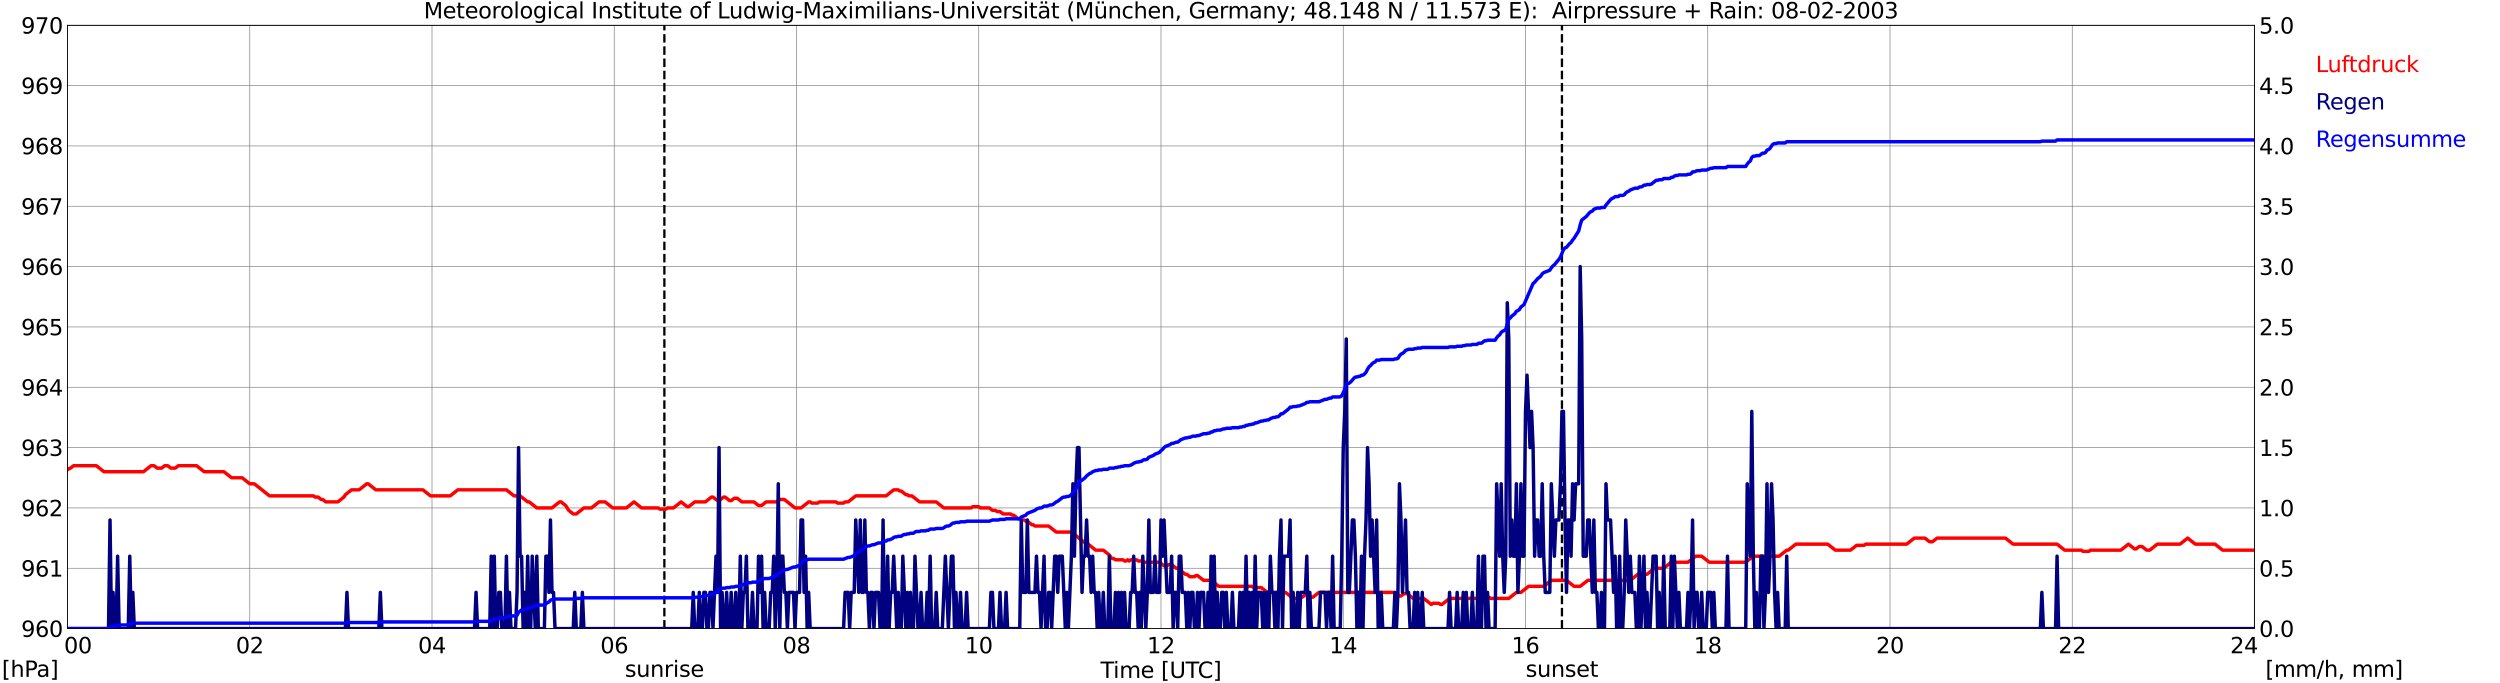 <?xml version="1.0" encoding="utf-8" standalone="no"?>
<!DOCTYPE svg PUBLIC "-//W3C//DTD SVG 1.1//EN"
  "http://www.w3.org/Graphics/SVG/1.1/DTD/svg11.dtd">
<svg xmlns:xlink="http://www.w3.org/1999/xlink" width="1085.4pt" height="296.64pt" viewBox="0 0 1085.4 296.64" xmlns="http://www.w3.org/2000/svg" version="1.1">
 <defs>
  <style type="text/css">*{stroke-linejoin: round; stroke-linecap: butt}</style>
 </defs>
 <g id="figure_1">
  <g id="patch_1">
   <path d="M 0 296.64 
L 1085.4 296.64 
L 1085.4 0 
L 0 0 
z
" style="fill: #ffffff"/>
  </g>
  <g id="axes_1">
   <g id="patch_2">
    <path d="M 29.306 272.909 
L 978.814 272.909 
L 978.814 10.976 
L 29.306 10.976 
z
" style="fill: #ffffff"/>
   </g>
   <g id="patch_3">
    <path d="M 978.814 272.909 
L 978.814 272.909 
L 978.814 10.976 
L 978.814 10.976 
z
" clip-path="url(#pda215c0524)" style="fill: #d3d3d3; opacity: 0.25; stroke: #d3d3d3; stroke-linejoin: miter"/>
   </g>
   <g id="matplotlib.axis_1">
    <g id="xtick_1">
     <g id="line2d_1">
      <path d="M 29.306 272.909 
L 29.306 10.976 
" clip-path="url(#pda215c0524)" style="fill: none; stroke: #808080; stroke-width: 0.3; stroke-linecap: square"/>
     </g>
     <g id="line2d_2"/>
     <g id="text_1">
      <!--    00 -->
      <g transform="translate(18.733 283.627) scale(0.095 -0.095)">
       <defs>
        <path id="DejaVuSans-20" transform="scale(0.016)"/>
        <path id="DejaVuSans-30" d="M 2034 4250 
Q 1547 4250 1301 3770 
Q 1056 3291 1056 2328 
Q 1056 1369 1301 889 
Q 1547 409 2034 409 
Q 2525 409 2770 889 
Q 3016 1369 3016 2328 
Q 3016 3291 2770 3770 
Q 2525 4250 2034 4250 
z
M 2034 4750 
Q 2819 4750 3233 4129 
Q 3647 3509 3647 2328 
Q 3647 1150 3233 529 
Q 2819 -91 2034 -91 
Q 1250 -91 836 529 
Q 422 1150 422 2328 
Q 422 3509 836 4129 
Q 1250 4750 2034 4750 
z
" transform="scale(0.016)"/>
       </defs>
       <use xlink:href="#DejaVuSans-20"/>
       <use xlink:href="#DejaVuSans-20" transform="translate(31.787 0)"/>
       <use xlink:href="#DejaVuSans-20" transform="translate(63.574 0)"/>
       <use xlink:href="#DejaVuSans-30" transform="translate(95.361 0)"/>
       <use xlink:href="#DejaVuSans-30" transform="translate(158.984 0)"/>
      </g>
     </g>
    </g>
    <g id="xtick_2">
     <g id="line2d_3">
      <path d="M 108.431 272.909 
L 108.431 10.976 
" clip-path="url(#pda215c0524)" style="fill: none; stroke: #808080; stroke-width: 0.3; stroke-linecap: square"/>
     </g>
     <g id="line2d_4"/>
     <g id="text_2">
      <!-- 02 -->
      <g transform="translate(102.387 283.627) scale(0.095 -0.095)">
       <defs>
        <path id="DejaVuSans-32" d="M 1228 531 
L 3431 531 
L 3431 0 
L 469 0 
L 469 531 
Q 828 903 1448 1529 
Q 2069 2156 2228 2338 
Q 2531 2678 2651 2914 
Q 2772 3150 2772 3378 
Q 2772 3750 2511 3984 
Q 2250 4219 1831 4219 
Q 1534 4219 1204 4116 
Q 875 4013 500 3803 
L 500 4441 
Q 881 4594 1212 4672 
Q 1544 4750 1819 4750 
Q 2544 4750 2975 4387 
Q 3406 4025 3406 3419 
Q 3406 3131 3298 2873 
Q 3191 2616 2906 2266 
Q 2828 2175 2409 1742 
Q 1991 1309 1228 531 
z
" transform="scale(0.016)"/>
       </defs>
       <use xlink:href="#DejaVuSans-30"/>
       <use xlink:href="#DejaVuSans-32" transform="translate(63.623 0)"/>
      </g>
     </g>
    </g>
    <g id="xtick_3">
     <g id="line2d_5">
      <path d="M 187.557 272.909 
L 187.557 10.976 
" clip-path="url(#pda215c0524)" style="fill: none; stroke: #808080; stroke-width: 0.3; stroke-linecap: square"/>
     </g>
     <g id="line2d_6"/>
     <g id="text_3">
      <!-- 04 -->
      <g transform="translate(181.513 283.627) scale(0.095 -0.095)">
       <defs>
        <path id="DejaVuSans-34" d="M 2419 4116 
L 825 1625 
L 2419 1625 
L 2419 4116 
z
M 2253 4666 
L 3047 4666 
L 3047 1625 
L 3713 1625 
L 3713 1100 
L 3047 1100 
L 3047 0 
L 2419 0 
L 2419 1100 
L 313 1100 
L 313 1709 
L 2253 4666 
z
" transform="scale(0.016)"/>
       </defs>
       <use xlink:href="#DejaVuSans-30"/>
       <use xlink:href="#DejaVuSans-34" transform="translate(63.623 0)"/>
      </g>
     </g>
    </g>
    <g id="xtick_4">
     <g id="line2d_7">
      <path d="M 266.683 272.909 
L 266.683 10.976 
" clip-path="url(#pda215c0524)" style="fill: none; stroke: #808080; stroke-width: 0.3; stroke-linecap: square"/>
     </g>
     <g id="line2d_8"/>
     <g id="text_4">
      <!-- 06 -->
      <g transform="translate(260.638 283.627) scale(0.095 -0.095)">
       <defs>
        <path id="DejaVuSans-36" d="M 2113 2584 
Q 1688 2584 1439 2293 
Q 1191 2003 1191 1497 
Q 1191 994 1439 701 
Q 1688 409 2113 409 
Q 2538 409 2786 701 
Q 3034 994 3034 1497 
Q 3034 2003 2786 2293 
Q 2538 2584 2113 2584 
z
M 3366 4563 
L 3366 3988 
Q 3128 4100 2886 4159 
Q 2644 4219 2406 4219 
Q 1781 4219 1451 3797 
Q 1122 3375 1075 2522 
Q 1259 2794 1537 2939 
Q 1816 3084 2150 3084 
Q 2853 3084 3261 2657 
Q 3669 2231 3669 1497 
Q 3669 778 3244 343 
Q 2819 -91 2113 -91 
Q 1303 -91 875 529 
Q 447 1150 447 2328 
Q 447 3434 972 4092 
Q 1497 4750 2381 4750 
Q 2619 4750 2861 4703 
Q 3103 4656 3366 4563 
z
" transform="scale(0.016)"/>
       </defs>
       <use xlink:href="#DejaVuSans-30"/>
       <use xlink:href="#DejaVuSans-36" transform="translate(63.623 0)"/>
      </g>
     </g>
    </g>
    <g id="xtick_5">
     <g id="line2d_9">
      <path d="M 345.808 272.909 
L 345.808 10.976 
" clip-path="url(#pda215c0524)" style="fill: none; stroke: #808080; stroke-width: 0.3; stroke-linecap: square"/>
     </g>
     <g id="line2d_10"/>
     <g id="text_5">
      <!-- 08 -->
      <g transform="translate(339.764 283.627) scale(0.095 -0.095)">
       <defs>
        <path id="DejaVuSans-38" d="M 2034 2216 
Q 1584 2216 1326 1975 
Q 1069 1734 1069 1313 
Q 1069 891 1326 650 
Q 1584 409 2034 409 
Q 2484 409 2743 651 
Q 3003 894 3003 1313 
Q 3003 1734 2745 1975 
Q 2488 2216 2034 2216 
z
M 1403 2484 
Q 997 2584 770 2862 
Q 544 3141 544 3541 
Q 544 4100 942 4425 
Q 1341 4750 2034 4750 
Q 2731 4750 3128 4425 
Q 3525 4100 3525 3541 
Q 3525 3141 3298 2862 
Q 3072 2584 2669 2484 
Q 3125 2378 3379 2068 
Q 3634 1759 3634 1313 
Q 3634 634 3220 271 
Q 2806 -91 2034 -91 
Q 1263 -91 848 271 
Q 434 634 434 1313 
Q 434 1759 690 2068 
Q 947 2378 1403 2484 
z
M 1172 3481 
Q 1172 3119 1398 2916 
Q 1625 2713 2034 2713 
Q 2441 2713 2670 2916 
Q 2900 3119 2900 3481 
Q 2900 3844 2670 4047 
Q 2441 4250 2034 4250 
Q 1625 4250 1398 4047 
Q 1172 3844 1172 3481 
z
" transform="scale(0.016)"/>
       </defs>
       <use xlink:href="#DejaVuSans-30"/>
       <use xlink:href="#DejaVuSans-38" transform="translate(63.623 0)"/>
      </g>
     </g>
    </g>
    <g id="xtick_6">
     <g id="line2d_11">
      <path d="M 424.934 272.909 
L 424.934 10.976 
" clip-path="url(#pda215c0524)" style="fill: none; stroke: #808080; stroke-width: 0.3; stroke-linecap: square"/>
     </g>
     <g id="line2d_12"/>
     <g id="text_6">
      <!-- 10 -->
      <g transform="translate(418.89 283.627) scale(0.095 -0.095)">
       <defs>
        <path id="DejaVuSans-31" d="M 794 531 
L 1825 531 
L 1825 4091 
L 703 3866 
L 703 4441 
L 1819 4666 
L 2450 4666 
L 2450 531 
L 3481 531 
L 3481 0 
L 794 0 
L 794 531 
z
" transform="scale(0.016)"/>
       </defs>
       <use xlink:href="#DejaVuSans-31"/>
       <use xlink:href="#DejaVuSans-30" transform="translate(63.623 0)"/>
      </g>
     </g>
    </g>
    <g id="xtick_7">
     <g id="line2d_13">
      <path d="M 504.06 272.909 
L 504.06 10.976 
" clip-path="url(#pda215c0524)" style="fill: none; stroke: #808080; stroke-width: 0.3; stroke-linecap: square"/>
     </g>
     <g id="line2d_14"/>
     <g id="text_7">
      <!-- 12 -->
      <g transform="translate(498.015 283.627) scale(0.095 -0.095)">
       <use xlink:href="#DejaVuSans-31"/>
       <use xlink:href="#DejaVuSans-32" transform="translate(63.623 0)"/>
      </g>
     </g>
    </g>
    <g id="xtick_8">
     <g id="line2d_15">
      <path d="M 583.185 272.909 
L 583.185 10.976 
" clip-path="url(#pda215c0524)" style="fill: none; stroke: #808080; stroke-width: 0.3; stroke-linecap: square"/>
     </g>
     <g id="line2d_16"/>
     <g id="text_8">
      <!-- 14 -->
      <g transform="translate(577.141 283.627) scale(0.095 -0.095)">
       <use xlink:href="#DejaVuSans-31"/>
       <use xlink:href="#DejaVuSans-34" transform="translate(63.623 0)"/>
      </g>
     </g>
    </g>
    <g id="xtick_9">
     <g id="line2d_17">
      <path d="M 662.311 272.909 
L 662.311 10.976 
" clip-path="url(#pda215c0524)" style="fill: none; stroke: #808080; stroke-width: 0.3; stroke-linecap: square"/>
     </g>
     <g id="line2d_18"/>
     <g id="text_9">
      <!-- 16 -->
      <g transform="translate(656.267 283.627) scale(0.095 -0.095)">
       <use xlink:href="#DejaVuSans-31"/>
       <use xlink:href="#DejaVuSans-36" transform="translate(63.623 0)"/>
      </g>
     </g>
    </g>
    <g id="xtick_10">
     <g id="line2d_19">
      <path d="M 741.437 272.909 
L 741.437 10.976 
" clip-path="url(#pda215c0524)" style="fill: none; stroke: #808080; stroke-width: 0.3; stroke-linecap: square"/>
     </g>
     <g id="line2d_20"/>
     <g id="text_10">
      <!-- 18 -->
      <g transform="translate(735.392 283.627) scale(0.095 -0.095)">
       <use xlink:href="#DejaVuSans-31"/>
       <use xlink:href="#DejaVuSans-38" transform="translate(63.623 0)"/>
      </g>
     </g>
    </g>
    <g id="xtick_11">
     <g id="line2d_21">
      <path d="M 820.562 272.909 
L 820.562 10.976 
" clip-path="url(#pda215c0524)" style="fill: none; stroke: #808080; stroke-width: 0.3; stroke-linecap: square"/>
     </g>
     <g id="line2d_22"/>
     <g id="text_11">
      <!-- 20 -->
      <g transform="translate(814.518 283.627) scale(0.095 -0.095)">
       <use xlink:href="#DejaVuSans-32"/>
       <use xlink:href="#DejaVuSans-30" transform="translate(63.623 0)"/>
      </g>
     </g>
    </g>
    <g id="xtick_12">
     <g id="line2d_23">
      <path d="M 899.688 272.909 
L 899.688 10.976 
" clip-path="url(#pda215c0524)" style="fill: none; stroke: #808080; stroke-width: 0.3; stroke-linecap: square"/>
     </g>
     <g id="line2d_24"/>
     <g id="text_12">
      <!-- 22 -->
      <g transform="translate(893.644 283.627) scale(0.095 -0.095)">
       <use xlink:href="#DejaVuSans-32"/>
       <use xlink:href="#DejaVuSans-32" transform="translate(63.623 0)"/>
      </g>
     </g>
    </g>
    <g id="xtick_13">
     <g id="line2d_25">
      <path d="M 978.814 272.909 
L 978.814 10.976 
" clip-path="url(#pda215c0524)" style="fill: none; stroke: #808080; stroke-width: 0.3; stroke-linecap: square"/>
     </g>
     <g id="line2d_26"/>
     <g id="text_13">
      <!-- 24    -->
      <g transform="translate(968.241 283.627) scale(0.095 -0.095)">
       <use xlink:href="#DejaVuSans-32"/>
       <use xlink:href="#DejaVuSans-34" transform="translate(63.623 0)"/>
       <use xlink:href="#DejaVuSans-20" transform="translate(127.246 0)"/>
       <use xlink:href="#DejaVuSans-20" transform="translate(159.033 0)"/>
       <use xlink:href="#DejaVuSans-20" transform="translate(190.82 0)"/>
      </g>
     </g>
    </g>
    <g id="text_14">
     <!-- Time [UTC] -->
     <g transform="translate(477.806 294.322) scale(0.095 -0.095)">
      <defs>
       <path id="DejaVuSans-54" d="M -19 4666 
L 3928 4666 
L 3928 4134 
L 2272 4134 
L 2272 0 
L 1638 0 
L 1638 4134 
L -19 4134 
L -19 4666 
z
" transform="scale(0.016)"/>
       <path id="DejaVuSans-69" d="M 603 3500 
L 1178 3500 
L 1178 0 
L 603 0 
L 603 3500 
z
M 603 4863 
L 1178 4863 
L 1178 4134 
L 603 4134 
L 603 4863 
z
" transform="scale(0.016)"/>
       <path id="DejaVuSans-6d" d="M 3328 2828 
Q 3544 3216 3844 3400 
Q 4144 3584 4550 3584 
Q 5097 3584 5394 3201 
Q 5691 2819 5691 2113 
L 5691 0 
L 5113 0 
L 5113 2094 
Q 5113 2597 4934 2840 
Q 4756 3084 4391 3084 
Q 3944 3084 3684 2787 
Q 3425 2491 3425 1978 
L 3425 0 
L 2847 0 
L 2847 2094 
Q 2847 2600 2669 2842 
Q 2491 3084 2119 3084 
Q 1678 3084 1418 2786 
Q 1159 2488 1159 1978 
L 1159 0 
L 581 0 
L 581 3500 
L 1159 3500 
L 1159 2956 
Q 1356 3278 1631 3431 
Q 1906 3584 2284 3584 
Q 2666 3584 2933 3390 
Q 3200 3197 3328 2828 
z
" transform="scale(0.016)"/>
       <path id="DejaVuSans-65" d="M 3597 1894 
L 3597 1613 
L 953 1613 
Q 991 1019 1311 708 
Q 1631 397 2203 397 
Q 2534 397 2845 478 
Q 3156 559 3463 722 
L 3463 178 
Q 3153 47 2828 -22 
Q 2503 -91 2169 -91 
Q 1331 -91 842 396 
Q 353 884 353 1716 
Q 353 2575 817 3079 
Q 1281 3584 2069 3584 
Q 2775 3584 3186 3129 
Q 3597 2675 3597 1894 
z
M 3022 2063 
Q 3016 2534 2758 2815 
Q 2500 3097 2075 3097 
Q 1594 3097 1305 2825 
Q 1016 2553 972 2059 
L 3022 2063 
z
" transform="scale(0.016)"/>
       <path id="DejaVuSans-5b" d="M 550 4863 
L 1875 4863 
L 1875 4416 
L 1125 4416 
L 1125 -397 
L 1875 -397 
L 1875 -844 
L 550 -844 
L 550 4863 
z
" transform="scale(0.016)"/>
       <path id="DejaVuSans-55" d="M 556 4666 
L 1191 4666 
L 1191 1831 
Q 1191 1081 1462 751 
Q 1734 422 2344 422 
Q 2950 422 3222 751 
Q 3494 1081 3494 1831 
L 3494 4666 
L 4128 4666 
L 4128 1753 
Q 4128 841 3676 375 
Q 3225 -91 2344 -91 
Q 1459 -91 1007 375 
Q 556 841 556 1753 
L 556 4666 
z
" transform="scale(0.016)"/>
       <path id="DejaVuSans-43" d="M 4122 4306 
L 4122 3641 
Q 3803 3938 3442 4084 
Q 3081 4231 2675 4231 
Q 1875 4231 1450 3742 
Q 1025 3253 1025 2328 
Q 1025 1406 1450 917 
Q 1875 428 2675 428 
Q 3081 428 3442 575 
Q 3803 722 4122 1019 
L 4122 359 
Q 3791 134 3420 21 
Q 3050 -91 2638 -91 
Q 1578 -91 968 557 
Q 359 1206 359 2328 
Q 359 3453 968 4101 
Q 1578 4750 2638 4750 
Q 3056 4750 3426 4639 
Q 3797 4528 4122 4306 
z
" transform="scale(0.016)"/>
       <path id="DejaVuSans-5d" d="M 1947 4863 
L 1947 -844 
L 622 -844 
L 622 -397 
L 1369 -397 
L 1369 4416 
L 622 4416 
L 622 4863 
L 1947 4863 
z
" transform="scale(0.016)"/>
      </defs>
      <use xlink:href="#DejaVuSans-54"/>
      <use xlink:href="#DejaVuSans-69" transform="translate(57.959 0)"/>
      <use xlink:href="#DejaVuSans-6d" transform="translate(85.742 0)"/>
      <use xlink:href="#DejaVuSans-65" transform="translate(183.154 0)"/>
      <use xlink:href="#DejaVuSans-20" transform="translate(244.678 0)"/>
      <use xlink:href="#DejaVuSans-5b" transform="translate(276.465 0)"/>
      <use xlink:href="#DejaVuSans-55" transform="translate(315.479 0)"/>
      <use xlink:href="#DejaVuSans-54" transform="translate(388.672 0)"/>
      <use xlink:href="#DejaVuSans-43" transform="translate(443.881 0)"/>
      <use xlink:href="#DejaVuSans-5d" transform="translate(513.705 0)"/>
     </g>
    </g>
   </g>
   <g id="matplotlib.axis_2">
    <g id="ytick_1">
     <g id="line2d_27">
      <path d="M 29.306 272.909 
L 978.814 272.909 
" clip-path="url(#pda215c0524)" style="fill: none; stroke: #808080; stroke-width: 0.3; stroke-linecap: square"/>
     </g>
     <g id="line2d_28"/>
     <g id="text_15">
      <!-- 960 -->
      <g transform="translate(9.173 276.518) scale(0.095 -0.095)">
       <defs>
        <path id="DejaVuSans-39" d="M 703 97 
L 703 672 
Q 941 559 1184 500 
Q 1428 441 1663 441 
Q 2288 441 2617 861 
Q 2947 1281 2994 2138 
Q 2813 1869 2534 1725 
Q 2256 1581 1919 1581 
Q 1219 1581 811 2004 
Q 403 2428 403 3163 
Q 403 3881 828 4315 
Q 1253 4750 1959 4750 
Q 2769 4750 3195 4129 
Q 3622 3509 3622 2328 
Q 3622 1225 3098 567 
Q 2575 -91 1691 -91 
Q 1453 -91 1209 -44 
Q 966 3 703 97 
z
M 1959 2075 
Q 2384 2075 2632 2365 
Q 2881 2656 2881 3163 
Q 2881 3666 2632 3958 
Q 2384 4250 1959 4250 
Q 1534 4250 1286 3958 
Q 1038 3666 1038 3163 
Q 1038 2656 1286 2365 
Q 1534 2075 1959 2075 
z
" transform="scale(0.016)"/>
       </defs>
       <use xlink:href="#DejaVuSans-39"/>
       <use xlink:href="#DejaVuSans-36" transform="translate(63.623 0)"/>
       <use xlink:href="#DejaVuSans-30" transform="translate(127.246 0)"/>
      </g>
     </g>
    </g>
    <g id="ytick_2">
     <g id="line2d_29">
      <path d="M 29.306 246.715 
L 978.814 246.715 
" clip-path="url(#pda215c0524)" style="fill: none; stroke: #808080; stroke-width: 0.3; stroke-linecap: square"/>
     </g>
     <g id="line2d_30"/>
     <g id="text_16">
      <!-- 961 -->
      <g transform="translate(9.173 250.325) scale(0.095 -0.095)">
       <use xlink:href="#DejaVuSans-39"/>
       <use xlink:href="#DejaVuSans-36" transform="translate(63.623 0)"/>
       <use xlink:href="#DejaVuSans-31" transform="translate(127.246 0)"/>
      </g>
     </g>
    </g>
    <g id="ytick_3">
     <g id="line2d_31">
      <path d="M 29.306 220.522 
L 978.814 220.522 
" clip-path="url(#pda215c0524)" style="fill: none; stroke: #808080; stroke-width: 0.3; stroke-linecap: square"/>
     </g>
     <g id="line2d_32"/>
     <g id="text_17">
      <!-- 962 -->
      <g transform="translate(9.173 224.131) scale(0.095 -0.095)">
       <use xlink:href="#DejaVuSans-39"/>
       <use xlink:href="#DejaVuSans-36" transform="translate(63.623 0)"/>
       <use xlink:href="#DejaVuSans-32" transform="translate(127.246 0)"/>
      </g>
     </g>
    </g>
    <g id="ytick_4">
     <g id="line2d_33">
      <path d="M 29.306 194.329 
L 978.814 194.329 
" clip-path="url(#pda215c0524)" style="fill: none; stroke: #808080; stroke-width: 0.3; stroke-linecap: square"/>
     </g>
     <g id="line2d_34"/>
     <g id="text_18">
      <!-- 963 -->
      <g transform="translate(9.173 197.938) scale(0.095 -0.095)">
       <defs>
        <path id="DejaVuSans-33" d="M 2597 2516 
Q 3050 2419 3304 2112 
Q 3559 1806 3559 1356 
Q 3559 666 3084 287 
Q 2609 -91 1734 -91 
Q 1441 -91 1130 -33 
Q 819 25 488 141 
L 488 750 
Q 750 597 1062 519 
Q 1375 441 1716 441 
Q 2309 441 2620 675 
Q 2931 909 2931 1356 
Q 2931 1769 2642 2001 
Q 2353 2234 1838 2234 
L 1294 2234 
L 1294 2753 
L 1863 2753 
Q 2328 2753 2575 2939 
Q 2822 3125 2822 3475 
Q 2822 3834 2567 4026 
Q 2313 4219 1838 4219 
Q 1578 4219 1281 4162 
Q 984 4106 628 3988 
L 628 4550 
Q 988 4650 1302 4700 
Q 1616 4750 1894 4750 
Q 2613 4750 3031 4423 
Q 3450 4097 3450 3541 
Q 3450 3153 3228 2886 
Q 3006 2619 2597 2516 
z
" transform="scale(0.016)"/>
       </defs>
       <use xlink:href="#DejaVuSans-39"/>
       <use xlink:href="#DejaVuSans-36" transform="translate(63.623 0)"/>
       <use xlink:href="#DejaVuSans-33" transform="translate(127.246 0)"/>
      </g>
     </g>
    </g>
    <g id="ytick_5">
     <g id="line2d_35">
      <path d="M 29.306 168.136 
L 978.814 168.136 
" clip-path="url(#pda215c0524)" style="fill: none; stroke: #808080; stroke-width: 0.3; stroke-linecap: square"/>
     </g>
     <g id="line2d_36"/>
     <g id="text_19">
      <!-- 964 -->
      <g transform="translate(9.173 171.745) scale(0.095 -0.095)">
       <use xlink:href="#DejaVuSans-39"/>
       <use xlink:href="#DejaVuSans-36" transform="translate(63.623 0)"/>
       <use xlink:href="#DejaVuSans-34" transform="translate(127.246 0)"/>
      </g>
     </g>
    </g>
    <g id="ytick_6">
     <g id="line2d_37">
      <path d="M 29.306 141.942 
L 978.814 141.942 
" clip-path="url(#pda215c0524)" style="fill: none; stroke: #808080; stroke-width: 0.3; stroke-linecap: square"/>
     </g>
     <g id="line2d_38"/>
     <g id="text_20">
      <!-- 965 -->
      <g transform="translate(9.173 145.551) scale(0.095 -0.095)">
       <defs>
        <path id="DejaVuSans-35" d="M 691 4666 
L 3169 4666 
L 3169 4134 
L 1269 4134 
L 1269 2991 
Q 1406 3038 1543 3061 
Q 1681 3084 1819 3084 
Q 2600 3084 3056 2656 
Q 3513 2228 3513 1497 
Q 3513 744 3044 326 
Q 2575 -91 1722 -91 
Q 1428 -91 1123 -41 
Q 819 9 494 109 
L 494 744 
Q 775 591 1075 516 
Q 1375 441 1709 441 
Q 2250 441 2565 725 
Q 2881 1009 2881 1497 
Q 2881 1984 2565 2268 
Q 2250 2553 1709 2553 
Q 1456 2553 1204 2497 
Q 953 2441 691 2322 
L 691 4666 
z
" transform="scale(0.016)"/>
       </defs>
       <use xlink:href="#DejaVuSans-39"/>
       <use xlink:href="#DejaVuSans-36" transform="translate(63.623 0)"/>
       <use xlink:href="#DejaVuSans-35" transform="translate(127.246 0)"/>
      </g>
     </g>
    </g>
    <g id="ytick_7">
     <g id="line2d_39">
      <path d="M 29.306 115.749 
L 978.814 115.749 
" clip-path="url(#pda215c0524)" style="fill: none; stroke: #808080; stroke-width: 0.3; stroke-linecap: square"/>
     </g>
     <g id="line2d_40"/>
     <g id="text_21">
      <!-- 966 -->
      <g transform="translate(9.173 119.358) scale(0.095 -0.095)">
       <use xlink:href="#DejaVuSans-39"/>
       <use xlink:href="#DejaVuSans-36" transform="translate(63.623 0)"/>
       <use xlink:href="#DejaVuSans-36" transform="translate(127.246 0)"/>
      </g>
     </g>
    </g>
    <g id="ytick_8">
     <g id="line2d_41">
      <path d="M 29.306 89.556 
L 978.814 89.556 
" clip-path="url(#pda215c0524)" style="fill: none; stroke: #808080; stroke-width: 0.3; stroke-linecap: square"/>
     </g>
     <g id="line2d_42"/>
     <g id="text_22">
      <!-- 967 -->
      <g transform="translate(9.173 93.165) scale(0.095 -0.095)">
       <defs>
        <path id="DejaVuSans-37" d="M 525 4666 
L 3525 4666 
L 3525 4397 
L 1831 0 
L 1172 0 
L 2766 4134 
L 525 4134 
L 525 4666 
z
" transform="scale(0.016)"/>
       </defs>
       <use xlink:href="#DejaVuSans-39"/>
       <use xlink:href="#DejaVuSans-36" transform="translate(63.623 0)"/>
       <use xlink:href="#DejaVuSans-37" transform="translate(127.246 0)"/>
      </g>
     </g>
    </g>
    <g id="ytick_9">
     <g id="line2d_43">
      <path d="M 29.306 63.362 
L 978.814 63.362 
" clip-path="url(#pda215c0524)" style="fill: none; stroke: #808080; stroke-width: 0.3; stroke-linecap: square"/>
     </g>
     <g id="line2d_44"/>
     <g id="text_23">
      <!-- 968 -->
      <g transform="translate(9.173 66.972) scale(0.095 -0.095)">
       <use xlink:href="#DejaVuSans-39"/>
       <use xlink:href="#DejaVuSans-36" transform="translate(63.623 0)"/>
       <use xlink:href="#DejaVuSans-38" transform="translate(127.246 0)"/>
      </g>
     </g>
    </g>
    <g id="ytick_10">
     <g id="line2d_45">
      <path d="M 29.306 37.169 
L 978.814 37.169 
" clip-path="url(#pda215c0524)" style="fill: none; stroke: #808080; stroke-width: 0.3; stroke-linecap: square"/>
     </g>
     <g id="line2d_46"/>
     <g id="text_24">
      <!-- 969 -->
      <g transform="translate(9.173 40.778) scale(0.095 -0.095)">
       <use xlink:href="#DejaVuSans-39"/>
       <use xlink:href="#DejaVuSans-36" transform="translate(63.623 0)"/>
       <use xlink:href="#DejaVuSans-39" transform="translate(127.246 0)"/>
      </g>
     </g>
    </g>
    <g id="ytick_11">
     <g id="line2d_47">
      <path d="M 29.306 10.976 
L 978.814 10.976 
" clip-path="url(#pda215c0524)" style="fill: none; stroke: #808080; stroke-width: 0.3; stroke-linecap: square"/>
     </g>
     <g id="line2d_48"/>
     <g id="text_25">
      <!-- 970 -->
      <g transform="translate(9.173 14.585) scale(0.095 -0.095)">
       <use xlink:href="#DejaVuSans-39"/>
       <use xlink:href="#DejaVuSans-37" transform="translate(63.623 0)"/>
       <use xlink:href="#DejaVuSans-30" transform="translate(127.246 0)"/>
      </g>
     </g>
    </g>
   </g>
   <g id="line2d_49">
    <path d="M 288.442 272.909 
L 288.442 10.976 
" clip-path="url(#pda215c0524)" style="fill: none; stroke-dasharray: 3.7,1.6; stroke-dashoffset: 0; stroke: #000000"/>
   </g>
   <g id="line2d_50">
    <path d="M 678.136 272.909 
L 678.136 10.976 
" clip-path="url(#pda215c0524)" style="fill: none; stroke-dasharray: 3.7,1.6; stroke-dashoffset: 0; stroke: #000000"/>
   </g>
   <g id="line2d_51">
    <path d="M 29.306 203.933 
L 29.965 203.497 
L 30.625 203.235 
L 31.943 202.187 
L 41.834 202.187 
L 45.131 204.806 
L 62.275 204.806 
L 65.572 202.187 
L 66.89 202.187 
L 68.209 203.235 
L 70.187 203.235 
L 71.506 202.187 
L 72.825 202.187 
L 74.144 203.235 
L 76.122 203.235 
L 77.441 202.187 
L 85.353 202.187 
L 88.65 204.806 
L 97.222 204.806 
L 100.519 207.426 
L 105.135 207.426 
L 108.431 210.045 
L 110.41 210.045 
L 117.003 215.284 
L 136.125 215.284 
L 136.785 215.807 
L 138.104 215.807 
L 139.422 216.855 
L 140.082 216.855 
L 141.4 217.903 
L 146.676 217.903 
L 149.313 215.807 
L 149.972 214.76 
L 152.61 212.664 
L 155.907 212.664 
L 159.204 210.045 
L 159.863 210.045 
L 163.16 212.664 
L 183.601 212.664 
L 186.898 215.284 
L 195.47 215.284 
L 198.767 212.664 
L 219.867 212.664 
L 223.164 215.284 
L 225.801 215.284 
L 229.098 217.903 
L 229.757 217.903 
L 233.054 220.522 
L 239.648 220.522 
L 242.945 217.903 
L 243.604 217.903 
L 245.583 219.474 
L 246.901 221.57 
L 248.88 223.142 
L 250.198 223.142 
L 253.495 220.522 
L 256.792 220.522 
L 260.089 217.903 
L 262.726 217.903 
L 266.023 220.522 
L 271.958 220.522 
L 275.255 217.903 
L 278.552 220.522 
L 285.805 220.522 
L 286.464 221.046 
L 289.102 221.046 
L 289.761 220.522 
L 292.399 220.522 
L 295.696 217.903 
L 298.333 219.998 
L 298.992 219.998 
L 301.63 217.903 
L 306.246 217.903 
L 308.883 215.807 
L 309.543 215.807 
L 311.521 217.379 
L 312.18 217.379 
L 314.158 215.807 
L 314.818 215.807 
L 316.796 217.379 
L 317.455 217.379 
L 318.774 216.331 
L 320.093 216.331 
L 322.071 217.903 
L 327.346 217.903 
L 329.324 219.474 
L 330.643 219.474 
L 332.621 217.903 
L 337.236 217.903 
L 338.555 216.855 
L 340.533 216.855 
L 345.149 220.522 
L 347.787 220.522 
L 351.083 217.903 
L 351.743 217.903 
L 352.402 218.427 
L 355.04 218.427 
L 355.699 217.903 
L 362.952 217.903 
L 363.612 218.427 
L 366.249 218.427 
L 366.909 217.903 
L 368.227 217.903 
L 371.524 215.284 
L 384.712 215.284 
L 388.009 212.664 
L 389.987 212.664 
L 390.646 213.188 
L 391.306 213.188 
L 393.284 214.76 
L 393.943 214.76 
L 394.603 215.284 
L 395.921 215.284 
L 399.218 217.903 
L 406.471 217.903 
L 409.768 220.522 
L 421.637 220.522 
L 422.297 219.998 
L 424.934 219.998 
L 425.593 220.522 
L 429.55 220.522 
L 430.869 221.57 
L 432.187 221.57 
L 432.847 222.094 
L 434.165 222.094 
L 435.484 223.142 
L 438.781 223.142 
L 439.44 223.665 
L 440.1 223.665 
L 442.078 225.237 
L 442.737 225.237 
L 443.397 225.761 
L 444.716 225.761 
L 445.375 226.285 
L 446.034 226.285 
L 448.012 227.856 
L 448.672 227.856 
L 449.331 228.38 
L 455.266 228.38 
L 458.563 231 
L 465.156 231 
L 471.75 236.238 
L 472.409 236.238 
L 475.706 238.857 
L 479.003 238.857 
L 481.641 240.953 
L 482.3 242.001 
L 482.96 242.525 
L 483.619 242.525 
L 484.278 243.048 
L 487.575 243.048 
L 488.235 243.572 
L 488.894 243.572 
L 489.553 243.048 
L 490.213 243.572 
L 490.872 243.048 
L 493.51 243.048 
L 494.169 243.572 
L 495.488 243.572 
L 496.147 244.096 
L 503.4 244.096 
L 505.379 245.668 
L 506.697 245.668 
L 507.357 245.144 
L 508.675 245.144 
L 510.654 246.715 
L 511.313 246.715 
L 514.61 249.335 
L 515.269 249.335 
L 516.588 250.383 
L 518.566 250.383 
L 519.226 249.859 
L 519.885 249.859 
L 522.522 251.954 
L 525.819 251.954 
L 529.116 254.573 
L 543.623 254.573 
L 544.282 255.097 
L 547.579 255.097 
L 550.216 257.193 
L 558.129 257.193 
L 561.426 259.812 
L 564.063 259.812 
L 564.723 259.288 
L 565.382 259.288 
L 566.701 258.241 
L 567.36 258.241 
L 568.02 258.764 
L 568.679 258.764 
L 569.338 259.288 
L 569.998 259.288 
L 572.635 257.193 
L 604.945 257.193 
L 606.264 258.241 
L 606.923 258.241 
L 607.582 258.764 
L 608.242 258.764 
L 609.561 257.717 
L 610.879 257.717 
L 613.517 259.812 
L 618.133 259.812 
L 621.429 262.431 
L 622.089 261.908 
L 624.726 261.908 
L 625.386 262.431 
L 626.045 262.431 
L 629.342 259.812 
L 643.189 259.812 
L 643.848 259.288 
L 646.486 259.288 
L 647.145 259.812 
L 655.058 259.812 
L 658.355 257.193 
L 660.333 257.193 
L 663.63 254.573 
L 670.224 254.573 
L 673.521 251.954 
L 680.114 251.954 
L 683.411 254.573 
L 686.049 254.573 
L 689.346 251.954 
L 707.808 251.954 
L 711.105 249.335 
L 715.062 249.335 
L 718.358 246.715 
L 722.315 246.715 
L 725.612 244.096 
L 732.865 244.096 
L 736.162 241.477 
L 738.799 241.477 
L 742.096 244.096 
L 757.921 244.096 
L 761.218 241.477 
L 772.428 241.477 
L 775.725 238.857 
L 776.384 238.857 
L 779.681 236.238 
L 793.528 236.238 
L 796.825 238.857 
L 803.419 238.857 
L 806.056 236.762 
L 809.353 236.762 
L 810.012 236.238 
L 827.816 236.238 
L 831.112 233.619 
L 835.728 233.619 
L 837.706 235.19 
L 839.025 235.19 
L 841.003 233.619 
L 870.675 233.619 
L 873.972 236.238 
L 893.094 236.238 
L 896.391 238.857 
L 903.644 238.857 
L 904.304 239.381 
L 906.941 239.381 
L 907.601 238.857 
L 920.788 238.857 
L 924.085 236.238 
L 926.723 238.334 
L 927.382 238.334 
L 928.701 237.286 
L 930.02 237.286 
L 931.998 238.857 
L 933.316 238.857 
L 936.613 236.238 
L 946.504 236.238 
L 949.801 233.619 
L 953.098 236.238 
L 961.67 236.238 
L 964.967 238.857 
L 978.154 238.857 
L 978.154 238.857 
" clip-path="url(#pda215c0524)" style="fill: none; stroke: #ff0000; stroke-width: 1.5; stroke-linecap: square"/>
   </g>
   <g id="patch_4">
    <path d="M 29.306 272.909 
L 29.306 10.976 
" style="fill: none; stroke: #000000; stroke-width: 0.3; stroke-linejoin: miter; stroke-linecap: square"/>
   </g>
   <g id="patch_5">
    <path d="M 978.814 272.909 
L 978.814 10.976 
" style="fill: none; stroke: #000000; stroke-width: 0.3; stroke-linejoin: miter; stroke-linecap: square"/>
   </g>
   <g id="patch_6">
    <path d="M 29.306 272.909 
L 978.814 272.909 
" style="fill: none; stroke: #000000; stroke-width: 0.3; stroke-linejoin: miter; stroke-linecap: square"/>
   </g>
   <g id="patch_7">
    <path d="M 29.306 10.976 
L 978.814 10.976 
" style="fill: none; stroke: #000000; stroke-width: 0.3; stroke-linejoin: miter; stroke-linecap: square"/>
   </g>
   <g id="text_26">
    <!-- sunrise -->
    <g transform="translate(271.278 293.863) scale(0.095 -0.095)">
     <defs>
      <path id="DejaVuSans-73" d="M 2834 3397 
L 2834 2853 
Q 2591 2978 2328 3040 
Q 2066 3103 1784 3103 
Q 1356 3103 1142 2972 
Q 928 2841 928 2578 
Q 928 2378 1081 2264 
Q 1234 2150 1697 2047 
L 1894 2003 
Q 2506 1872 2764 1633 
Q 3022 1394 3022 966 
Q 3022 478 2636 193 
Q 2250 -91 1575 -91 
Q 1294 -91 989 -36 
Q 684 19 347 128 
L 347 722 
Q 666 556 975 473 
Q 1284 391 1588 391 
Q 1994 391 2212 530 
Q 2431 669 2431 922 
Q 2431 1156 2273 1281 
Q 2116 1406 1581 1522 
L 1381 1569 
Q 847 1681 609 1914 
Q 372 2147 372 2553 
Q 372 3047 722 3315 
Q 1072 3584 1716 3584 
Q 2034 3584 2315 3537 
Q 2597 3491 2834 3397 
z
" transform="scale(0.016)"/>
      <path id="DejaVuSans-75" d="M 544 1381 
L 544 3500 
L 1119 3500 
L 1119 1403 
Q 1119 906 1312 657 
Q 1506 409 1894 409 
Q 2359 409 2629 706 
Q 2900 1003 2900 1516 
L 2900 3500 
L 3475 3500 
L 3475 0 
L 2900 0 
L 2900 538 
Q 2691 219 2414 64 
Q 2138 -91 1772 -91 
Q 1169 -91 856 284 
Q 544 659 544 1381 
z
M 1991 3584 
L 1991 3584 
z
" transform="scale(0.016)"/>
      <path id="DejaVuSans-6e" d="M 3513 2113 
L 3513 0 
L 2938 0 
L 2938 2094 
Q 2938 2591 2744 2837 
Q 2550 3084 2163 3084 
Q 1697 3084 1428 2787 
Q 1159 2491 1159 1978 
L 1159 0 
L 581 0 
L 581 3500 
L 1159 3500 
L 1159 2956 
Q 1366 3272 1645 3428 
Q 1925 3584 2291 3584 
Q 2894 3584 3203 3211 
Q 3513 2838 3513 2113 
z
" transform="scale(0.016)"/>
      <path id="DejaVuSans-72" d="M 2631 2963 
Q 2534 3019 2420 3045 
Q 2306 3072 2169 3072 
Q 1681 3072 1420 2755 
Q 1159 2438 1159 1844 
L 1159 0 
L 581 0 
L 581 3500 
L 1159 3500 
L 1159 2956 
Q 1341 3275 1631 3429 
Q 1922 3584 2338 3584 
Q 2397 3584 2469 3576 
Q 2541 3569 2628 3553 
L 2631 2963 
z
" transform="scale(0.016)"/>
     </defs>
     <use xlink:href="#DejaVuSans-73"/>
     <use xlink:href="#DejaVuSans-75" transform="translate(52.1 0)"/>
     <use xlink:href="#DejaVuSans-6e" transform="translate(115.479 0)"/>
     <use xlink:href="#DejaVuSans-72" transform="translate(178.857 0)"/>
     <use xlink:href="#DejaVuSans-69" transform="translate(219.971 0)"/>
     <use xlink:href="#DejaVuSans-73" transform="translate(247.754 0)"/>
     <use xlink:href="#DejaVuSans-65" transform="translate(299.854 0)"/>
    </g>
   </g>
   <g id="text_27">
    <!-- sunset -->
    <g transform="translate(662.382 293.863) scale(0.095 -0.095)">
     <defs>
      <path id="DejaVuSans-74" d="M 1172 4494 
L 1172 3500 
L 2356 3500 
L 2356 3053 
L 1172 3053 
L 1172 1153 
Q 1172 725 1289 603 
Q 1406 481 1766 481 
L 2356 481 
L 2356 0 
L 1766 0 
Q 1100 0 847 248 
Q 594 497 594 1153 
L 594 3053 
L 172 3053 
L 172 3500 
L 594 3500 
L 594 4494 
L 1172 4494 
z
" transform="scale(0.016)"/>
     </defs>
     <use xlink:href="#DejaVuSans-73"/>
     <use xlink:href="#DejaVuSans-75" transform="translate(52.1 0)"/>
     <use xlink:href="#DejaVuSans-6e" transform="translate(115.479 0)"/>
     <use xlink:href="#DejaVuSans-73" transform="translate(178.857 0)"/>
     <use xlink:href="#DejaVuSans-65" transform="translate(230.957 0)"/>
     <use xlink:href="#DejaVuSans-74" transform="translate(292.48 0)"/>
    </g>
   </g>
   <g id="text_28">
    <!-- [hPa] -->
    <g transform="translate(0.821 293.863) scale(0.095 -0.095)">
     <defs>
      <path id="DejaVuSans-68" d="M 3513 2113 
L 3513 0 
L 2938 0 
L 2938 2094 
Q 2938 2591 2744 2837 
Q 2550 3084 2163 3084 
Q 1697 3084 1428 2787 
Q 1159 2491 1159 1978 
L 1159 0 
L 581 0 
L 581 4863 
L 1159 4863 
L 1159 2956 
Q 1366 3272 1645 3428 
Q 1925 3584 2291 3584 
Q 2894 3584 3203 3211 
Q 3513 2838 3513 2113 
z
" transform="scale(0.016)"/>
      <path id="DejaVuSans-50" d="M 1259 4147 
L 1259 2394 
L 2053 2394 
Q 2494 2394 2734 2622 
Q 2975 2850 2975 3272 
Q 2975 3691 2734 3919 
Q 2494 4147 2053 4147 
L 1259 4147 
z
M 628 4666 
L 2053 4666 
Q 2838 4666 3239 4311 
Q 3641 3956 3641 3272 
Q 3641 2581 3239 2228 
Q 2838 1875 2053 1875 
L 1259 1875 
L 1259 0 
L 628 0 
L 628 4666 
z
" transform="scale(0.016)"/>
      <path id="DejaVuSans-61" d="M 2194 1759 
Q 1497 1759 1228 1600 
Q 959 1441 959 1056 
Q 959 750 1161 570 
Q 1363 391 1709 391 
Q 2188 391 2477 730 
Q 2766 1069 2766 1631 
L 2766 1759 
L 2194 1759 
z
M 3341 1997 
L 3341 0 
L 2766 0 
L 2766 531 
Q 2569 213 2275 61 
Q 1981 -91 1556 -91 
Q 1019 -91 701 211 
Q 384 513 384 1019 
Q 384 1609 779 1909 
Q 1175 2209 1959 2209 
L 2766 2209 
L 2766 2266 
Q 2766 2663 2505 2880 
Q 2244 3097 1772 3097 
Q 1472 3097 1187 3025 
Q 903 2953 641 2809 
L 641 3341 
Q 956 3463 1253 3523 
Q 1550 3584 1831 3584 
Q 2591 3584 2966 3190 
Q 3341 2797 3341 1997 
z
" transform="scale(0.016)"/>
     </defs>
     <use xlink:href="#DejaVuSans-5b"/>
     <use xlink:href="#DejaVuSans-68" transform="translate(39.014 0)"/>
     <use xlink:href="#DejaVuSans-50" transform="translate(102.393 0)"/>
     <use xlink:href="#DejaVuSans-61" transform="translate(158.195 0)"/>
     <use xlink:href="#DejaVuSans-5d" transform="translate(219.475 0)"/>
    </g>
   </g>
   <g id="text_29">
    <!-- Luftdruck -->
    <g style="fill: #ff0000" transform="translate(1005.4 31.291) scale(0.095 -0.095)">
     <defs>
      <path id="DejaVuSans-4c" d="M 628 4666 
L 1259 4666 
L 1259 531 
L 3531 531 
L 3531 0 
L 628 0 
L 628 4666 
z
" transform="scale(0.016)"/>
      <path id="DejaVuSans-66" d="M 2375 4863 
L 2375 4384 
L 1825 4384 
Q 1516 4384 1395 4259 
Q 1275 4134 1275 3809 
L 1275 3500 
L 2222 3500 
L 2222 3053 
L 1275 3053 
L 1275 0 
L 697 0 
L 697 3053 
L 147 3053 
L 147 3500 
L 697 3500 
L 697 3744 
Q 697 4328 969 4595 
Q 1241 4863 1831 4863 
L 2375 4863 
z
" transform="scale(0.016)"/>
      <path id="DejaVuSans-64" d="M 2906 2969 
L 2906 4863 
L 3481 4863 
L 3481 0 
L 2906 0 
L 2906 525 
Q 2725 213 2448 61 
Q 2172 -91 1784 -91 
Q 1150 -91 751 415 
Q 353 922 353 1747 
Q 353 2572 751 3078 
Q 1150 3584 1784 3584 
Q 2172 3584 2448 3432 
Q 2725 3281 2906 2969 
z
M 947 1747 
Q 947 1113 1208 752 
Q 1469 391 1925 391 
Q 2381 391 2643 752 
Q 2906 1113 2906 1747 
Q 2906 2381 2643 2742 
Q 2381 3103 1925 3103 
Q 1469 3103 1208 2742 
Q 947 2381 947 1747 
z
" transform="scale(0.016)"/>
      <path id="DejaVuSans-63" d="M 3122 3366 
L 3122 2828 
Q 2878 2963 2633 3030 
Q 2388 3097 2138 3097 
Q 1578 3097 1268 2742 
Q 959 2388 959 1747 
Q 959 1106 1268 751 
Q 1578 397 2138 397 
Q 2388 397 2633 464 
Q 2878 531 3122 666 
L 3122 134 
Q 2881 22 2623 -34 
Q 2366 -91 2075 -91 
Q 1284 -91 818 406 
Q 353 903 353 1747 
Q 353 2603 823 3093 
Q 1294 3584 2113 3584 
Q 2378 3584 2631 3529 
Q 2884 3475 3122 3366 
z
" transform="scale(0.016)"/>
      <path id="DejaVuSans-6b" d="M 581 4863 
L 1159 4863 
L 1159 1991 
L 2875 3500 
L 3609 3500 
L 1753 1863 
L 3688 0 
L 2938 0 
L 1159 1709 
L 1159 0 
L 581 0 
L 581 4863 
z
" transform="scale(0.016)"/>
     </defs>
     <use xlink:href="#DejaVuSans-4c"/>
     <use xlink:href="#DejaVuSans-75" transform="translate(53.963 0)"/>
     <use xlink:href="#DejaVuSans-66" transform="translate(117.342 0)"/>
     <use xlink:href="#DejaVuSans-74" transform="translate(150.797 0)"/>
     <use xlink:href="#DejaVuSans-64" transform="translate(190.006 0)"/>
     <use xlink:href="#DejaVuSans-72" transform="translate(253.482 0)"/>
     <use xlink:href="#DejaVuSans-75" transform="translate(294.596 0)"/>
     <use xlink:href="#DejaVuSans-63" transform="translate(357.975 0)"/>
     <use xlink:href="#DejaVuSans-6b" transform="translate(412.955 0)"/>
    </g>
   </g>
   <g id="text_30">
    <!-- Regen -->
    <g style="fill: #000080" transform="translate(1005.4 47.531) scale(0.095 -0.095)">
     <defs>
      <path id="DejaVuSans-52" d="M 2841 2188 
Q 3044 2119 3236 1894 
Q 3428 1669 3622 1275 
L 4263 0 
L 3584 0 
L 2988 1197 
Q 2756 1666 2539 1819 
Q 2322 1972 1947 1972 
L 1259 1972 
L 1259 0 
L 628 0 
L 628 4666 
L 2053 4666 
Q 2853 4666 3247 4331 
Q 3641 3997 3641 3322 
Q 3641 2881 3436 2590 
Q 3231 2300 2841 2188 
z
M 1259 4147 
L 1259 2491 
L 2053 2491 
Q 2509 2491 2742 2702 
Q 2975 2913 2975 3322 
Q 2975 3731 2742 3939 
Q 2509 4147 2053 4147 
L 1259 4147 
z
" transform="scale(0.016)"/>
      <path id="DejaVuSans-67" d="M 2906 1791 
Q 2906 2416 2648 2759 
Q 2391 3103 1925 3103 
Q 1463 3103 1205 2759 
Q 947 2416 947 1791 
Q 947 1169 1205 825 
Q 1463 481 1925 481 
Q 2391 481 2648 825 
Q 2906 1169 2906 1791 
z
M 3481 434 
Q 3481 -459 3084 -895 
Q 2688 -1331 1869 -1331 
Q 1566 -1331 1297 -1286 
Q 1028 -1241 775 -1147 
L 775 -588 
Q 1028 -725 1275 -790 
Q 1522 -856 1778 -856 
Q 2344 -856 2625 -561 
Q 2906 -266 2906 331 
L 2906 616 
Q 2728 306 2450 153 
Q 2172 0 1784 0 
Q 1141 0 747 490 
Q 353 981 353 1791 
Q 353 2603 747 3093 
Q 1141 3584 1784 3584 
Q 2172 3584 2450 3431 
Q 2728 3278 2906 2969 
L 2906 3500 
L 3481 3500 
L 3481 434 
z
" transform="scale(0.016)"/>
     </defs>
     <use xlink:href="#DejaVuSans-52"/>
     <use xlink:href="#DejaVuSans-65" transform="translate(64.982 0)"/>
     <use xlink:href="#DejaVuSans-67" transform="translate(126.506 0)"/>
     <use xlink:href="#DejaVuSans-65" transform="translate(189.982 0)"/>
     <use xlink:href="#DejaVuSans-6e" transform="translate(251.506 0)"/>
    </g>
   </g>
   <g id="text_31">
    <!-- Regensumme -->
    <g style="fill: #0000ff" transform="translate(1005.4 63.771) scale(0.095 -0.095)">
     <use xlink:href="#DejaVuSans-52"/>
     <use xlink:href="#DejaVuSans-65" transform="translate(64.982 0)"/>
     <use xlink:href="#DejaVuSans-67" transform="translate(126.506 0)"/>
     <use xlink:href="#DejaVuSans-65" transform="translate(189.982 0)"/>
     <use xlink:href="#DejaVuSans-6e" transform="translate(251.506 0)"/>
     <use xlink:href="#DejaVuSans-73" transform="translate(314.885 0)"/>
     <use xlink:href="#DejaVuSans-75" transform="translate(366.984 0)"/>
     <use xlink:href="#DejaVuSans-6d" transform="translate(430.363 0)"/>
     <use xlink:href="#DejaVuSans-6d" transform="translate(527.775 0)"/>
     <use xlink:href="#DejaVuSans-65" transform="translate(625.188 0)"/>
    </g>
   </g>
   <g id="text_32">
    <!-- Meteorological Institute of Ludwig-Maximilians-Universität (München, Germany; 48.148 N / 11.573 E):  Airpressure + Rain: 08-02-2003 -->
    <g transform="translate(183.991 7.976) scale(0.095 -0.095)">
     <defs>
      <path id="DejaVuSans-4d" d="M 628 4666 
L 1569 4666 
L 2759 1491 
L 3956 4666 
L 4897 4666 
L 4897 0 
L 4281 0 
L 4281 4097 
L 3078 897 
L 2444 897 
L 1241 4097 
L 1241 0 
L 628 0 
L 628 4666 
z
" transform="scale(0.016)"/>
      <path id="DejaVuSans-6f" d="M 1959 3097 
Q 1497 3097 1228 2736 
Q 959 2375 959 1747 
Q 959 1119 1226 758 
Q 1494 397 1959 397 
Q 2419 397 2687 759 
Q 2956 1122 2956 1747 
Q 2956 2369 2687 2733 
Q 2419 3097 1959 3097 
z
M 1959 3584 
Q 2709 3584 3137 3096 
Q 3566 2609 3566 1747 
Q 3566 888 3137 398 
Q 2709 -91 1959 -91 
Q 1206 -91 779 398 
Q 353 888 353 1747 
Q 353 2609 779 3096 
Q 1206 3584 1959 3584 
z
" transform="scale(0.016)"/>
      <path id="DejaVuSans-6c" d="M 603 4863 
L 1178 4863 
L 1178 0 
L 603 0 
L 603 4863 
z
" transform="scale(0.016)"/>
      <path id="DejaVuSans-49" d="M 628 4666 
L 1259 4666 
L 1259 0 
L 628 0 
L 628 4666 
z
" transform="scale(0.016)"/>
      <path id="DejaVuSans-77" d="M 269 3500 
L 844 3500 
L 1563 769 
L 2278 3500 
L 2956 3500 
L 3675 769 
L 4391 3500 
L 4966 3500 
L 4050 0 
L 3372 0 
L 2619 2869 
L 1863 0 
L 1184 0 
L 269 3500 
z
" transform="scale(0.016)"/>
      <path id="DejaVuSans-2d" d="M 313 2009 
L 1997 2009 
L 1997 1497 
L 313 1497 
L 313 2009 
z
" transform="scale(0.016)"/>
      <path id="DejaVuSans-78" d="M 3513 3500 
L 2247 1797 
L 3578 0 
L 2900 0 
L 1881 1375 
L 863 0 
L 184 0 
L 1544 1831 
L 300 3500 
L 978 3500 
L 1906 2253 
L 2834 3500 
L 3513 3500 
z
" transform="scale(0.016)"/>
      <path id="DejaVuSans-76" d="M 191 3500 
L 800 3500 
L 1894 563 
L 2988 3500 
L 3597 3500 
L 2284 0 
L 1503 0 
L 191 3500 
z
" transform="scale(0.016)"/>
      <path id="DejaVuSans-e4" d="M 2194 1759 
Q 1497 1759 1228 1600 
Q 959 1441 959 1056 
Q 959 750 1161 570 
Q 1363 391 1709 391 
Q 2188 391 2477 730 
Q 2766 1069 2766 1631 
L 2766 1759 
L 2194 1759 
z
M 3341 1997 
L 3341 0 
L 2766 0 
L 2766 531 
Q 2569 213 2275 61 
Q 1981 -91 1556 -91 
Q 1019 -91 701 211 
Q 384 513 384 1019 
Q 384 1609 779 1909 
Q 1175 2209 1959 2209 
L 2766 2209 
L 2766 2266 
Q 2766 2663 2505 2880 
Q 2244 3097 1772 3097 
Q 1472 3097 1187 3025 
Q 903 2953 641 2809 
L 641 3341 
Q 956 3463 1253 3523 
Q 1550 3584 1831 3584 
Q 2591 3584 2966 3190 
Q 3341 2797 3341 1997 
z
M 2150 4850 
L 2784 4850 
L 2784 4219 
L 2150 4219 
L 2150 4850 
z
M 928 4850 
L 1562 4850 
L 1562 4219 
L 928 4219 
L 928 4850 
z
" transform="scale(0.016)"/>
      <path id="DejaVuSans-28" d="M 1984 4856 
Q 1566 4138 1362 3434 
Q 1159 2731 1159 2009 
Q 1159 1288 1364 580 
Q 1569 -128 1984 -844 
L 1484 -844 
Q 1016 -109 783 600 
Q 550 1309 550 2009 
Q 550 2706 781 3412 
Q 1013 4119 1484 4856 
L 1984 4856 
z
" transform="scale(0.016)"/>
      <path id="DejaVuSans-fc" d="M 544 1381 
L 544 3500 
L 1119 3500 
L 1119 1403 
Q 1119 906 1312 657 
Q 1506 409 1894 409 
Q 2359 409 2629 706 
Q 2900 1003 2900 1516 
L 2900 3500 
L 3475 3500 
L 3475 0 
L 2900 0 
L 2900 538 
Q 2691 219 2414 64 
Q 2138 -91 1772 -91 
Q 1169 -91 856 284 
Q 544 659 544 1381 
z
M 1991 3584 
L 1991 3584 
z
M 2278 4850 
L 2912 4850 
L 2912 4219 
L 2278 4219 
L 2278 4850 
z
M 1056 4850 
L 1690 4850 
L 1690 4219 
L 1056 4219 
L 1056 4850 
z
" transform="scale(0.016)"/>
      <path id="DejaVuSans-2c" d="M 750 794 
L 1409 794 
L 1409 256 
L 897 -744 
L 494 -744 
L 750 256 
L 750 794 
z
" transform="scale(0.016)"/>
      <path id="DejaVuSans-47" d="M 3809 666 
L 3809 1919 
L 2778 1919 
L 2778 2438 
L 4434 2438 
L 4434 434 
Q 4069 175 3628 42 
Q 3188 -91 2688 -91 
Q 1594 -91 976 548 
Q 359 1188 359 2328 
Q 359 3472 976 4111 
Q 1594 4750 2688 4750 
Q 3144 4750 3555 4637 
Q 3966 4525 4313 4306 
L 4313 3634 
Q 3963 3931 3569 4081 
Q 3175 4231 2741 4231 
Q 1884 4231 1454 3753 
Q 1025 3275 1025 2328 
Q 1025 1384 1454 906 
Q 1884 428 2741 428 
Q 3075 428 3337 486 
Q 3600 544 3809 666 
z
" transform="scale(0.016)"/>
      <path id="DejaVuSans-79" d="M 2059 -325 
Q 1816 -950 1584 -1140 
Q 1353 -1331 966 -1331 
L 506 -1331 
L 506 -850 
L 844 -850 
Q 1081 -850 1212 -737 
Q 1344 -625 1503 -206 
L 1606 56 
L 191 3500 
L 800 3500 
L 1894 763 
L 2988 3500 
L 3597 3500 
L 2059 -325 
z
" transform="scale(0.016)"/>
      <path id="DejaVuSans-3b" d="M 750 3309 
L 1409 3309 
L 1409 2516 
L 750 2516 
L 750 3309 
z
M 750 794 
L 1409 794 
L 1409 256 
L 897 -744 
L 494 -744 
L 750 256 
L 750 794 
z
" transform="scale(0.016)"/>
      <path id="DejaVuSans-2e" d="M 684 794 
L 1344 794 
L 1344 0 
L 684 0 
L 684 794 
z
" transform="scale(0.016)"/>
      <path id="DejaVuSans-4e" d="M 628 4666 
L 1478 4666 
L 3547 763 
L 3547 4666 
L 4159 4666 
L 4159 0 
L 3309 0 
L 1241 3903 
L 1241 0 
L 628 0 
L 628 4666 
z
" transform="scale(0.016)"/>
      <path id="DejaVuSans-2f" d="M 1625 4666 
L 2156 4666 
L 531 -594 
L 0 -594 
L 1625 4666 
z
" transform="scale(0.016)"/>
      <path id="DejaVuSans-45" d="M 628 4666 
L 3578 4666 
L 3578 4134 
L 1259 4134 
L 1259 2753 
L 3481 2753 
L 3481 2222 
L 1259 2222 
L 1259 531 
L 3634 531 
L 3634 0 
L 628 0 
L 628 4666 
z
" transform="scale(0.016)"/>
      <path id="DejaVuSans-29" d="M 513 4856 
L 1013 4856 
Q 1481 4119 1714 3412 
Q 1947 2706 1947 2009 
Q 1947 1309 1714 600 
Q 1481 -109 1013 -844 
L 513 -844 
Q 928 -128 1133 580 
Q 1338 1288 1338 2009 
Q 1338 2731 1133 3434 
Q 928 4138 513 4856 
z
" transform="scale(0.016)"/>
      <path id="DejaVuSans-3a" d="M 750 794 
L 1409 794 
L 1409 0 
L 750 0 
L 750 794 
z
M 750 3309 
L 1409 3309 
L 1409 2516 
L 750 2516 
L 750 3309 
z
" transform="scale(0.016)"/>
      <path id="DejaVuSans-41" d="M 2188 4044 
L 1331 1722 
L 3047 1722 
L 2188 4044 
z
M 1831 4666 
L 2547 4666 
L 4325 0 
L 3669 0 
L 3244 1197 
L 1141 1197 
L 716 0 
L 50 0 
L 1831 4666 
z
" transform="scale(0.016)"/>
      <path id="DejaVuSans-70" d="M 1159 525 
L 1159 -1331 
L 581 -1331 
L 581 3500 
L 1159 3500 
L 1159 2969 
Q 1341 3281 1617 3432 
Q 1894 3584 2278 3584 
Q 2916 3584 3314 3078 
Q 3713 2572 3713 1747 
Q 3713 922 3314 415 
Q 2916 -91 2278 -91 
Q 1894 -91 1617 61 
Q 1341 213 1159 525 
z
M 3116 1747 
Q 3116 2381 2855 2742 
Q 2594 3103 2138 3103 
Q 1681 3103 1420 2742 
Q 1159 2381 1159 1747 
Q 1159 1113 1420 752 
Q 1681 391 2138 391 
Q 2594 391 2855 752 
Q 3116 1113 3116 1747 
z
" transform="scale(0.016)"/>
      <path id="DejaVuSans-2b" d="M 2944 4013 
L 2944 2272 
L 4684 2272 
L 4684 1741 
L 2944 1741 
L 2944 0 
L 2419 0 
L 2419 1741 
L 678 1741 
L 678 2272 
L 2419 2272 
L 2419 4013 
L 2944 4013 
z
" transform="scale(0.016)"/>
     </defs>
     <use xlink:href="#DejaVuSans-4d"/>
     <use xlink:href="#DejaVuSans-65" transform="translate(86.279 0)"/>
     <use xlink:href="#DejaVuSans-74" transform="translate(147.803 0)"/>
     <use xlink:href="#DejaVuSans-65" transform="translate(187.012 0)"/>
     <use xlink:href="#DejaVuSans-6f" transform="translate(248.535 0)"/>
     <use xlink:href="#DejaVuSans-72" transform="translate(309.717 0)"/>
     <use xlink:href="#DejaVuSans-6f" transform="translate(348.58 0)"/>
     <use xlink:href="#DejaVuSans-6c" transform="translate(409.762 0)"/>
     <use xlink:href="#DejaVuSans-6f" transform="translate(437.545 0)"/>
     <use xlink:href="#DejaVuSans-67" transform="translate(498.727 0)"/>
     <use xlink:href="#DejaVuSans-69" transform="translate(562.203 0)"/>
     <use xlink:href="#DejaVuSans-63" transform="translate(589.986 0)"/>
     <use xlink:href="#DejaVuSans-61" transform="translate(644.967 0)"/>
     <use xlink:href="#DejaVuSans-6c" transform="translate(706.246 0)"/>
     <use xlink:href="#DejaVuSans-20" transform="translate(734.029 0)"/>
     <use xlink:href="#DejaVuSans-49" transform="translate(765.816 0)"/>
     <use xlink:href="#DejaVuSans-6e" transform="translate(795.309 0)"/>
     <use xlink:href="#DejaVuSans-73" transform="translate(858.688 0)"/>
     <use xlink:href="#DejaVuSans-74" transform="translate(910.787 0)"/>
     <use xlink:href="#DejaVuSans-69" transform="translate(949.996 0)"/>
     <use xlink:href="#DejaVuSans-74" transform="translate(977.779 0)"/>
     <use xlink:href="#DejaVuSans-75" transform="translate(1016.988 0)"/>
     <use xlink:href="#DejaVuSans-74" transform="translate(1080.367 0)"/>
     <use xlink:href="#DejaVuSans-65" transform="translate(1119.576 0)"/>
     <use xlink:href="#DejaVuSans-20" transform="translate(1181.1 0)"/>
     <use xlink:href="#DejaVuSans-6f" transform="translate(1212.887 0)"/>
     <use xlink:href="#DejaVuSans-66" transform="translate(1274.068 0)"/>
     <use xlink:href="#DejaVuSans-20" transform="translate(1309.273 0)"/>
     <use xlink:href="#DejaVuSans-4c" transform="translate(1341.061 0)"/>
     <use xlink:href="#DejaVuSans-75" transform="translate(1395.023 0)"/>
     <use xlink:href="#DejaVuSans-64" transform="translate(1458.402 0)"/>
     <use xlink:href="#DejaVuSans-77" transform="translate(1521.879 0)"/>
     <use xlink:href="#DejaVuSans-69" transform="translate(1603.666 0)"/>
     <use xlink:href="#DejaVuSans-67" transform="translate(1631.449 0)"/>
     <use xlink:href="#DejaVuSans-2d" transform="translate(1694.926 0)"/>
     <use xlink:href="#DejaVuSans-4d" transform="translate(1731.01 0)"/>
     <use xlink:href="#DejaVuSans-61" transform="translate(1817.289 0)"/>
     <use xlink:href="#DejaVuSans-78" transform="translate(1878.568 0)"/>
     <use xlink:href="#DejaVuSans-69" transform="translate(1937.748 0)"/>
     <use xlink:href="#DejaVuSans-6d" transform="translate(1965.531 0)"/>
     <use xlink:href="#DejaVuSans-69" transform="translate(2062.943 0)"/>
     <use xlink:href="#DejaVuSans-6c" transform="translate(2090.727 0)"/>
     <use xlink:href="#DejaVuSans-69" transform="translate(2118.51 0)"/>
     <use xlink:href="#DejaVuSans-61" transform="translate(2146.293 0)"/>
     <use xlink:href="#DejaVuSans-6e" transform="translate(2207.572 0)"/>
     <use xlink:href="#DejaVuSans-73" transform="translate(2270.951 0)"/>
     <use xlink:href="#DejaVuSans-2d" transform="translate(2323.051 0)"/>
     <use xlink:href="#DejaVuSans-55" transform="translate(2359.135 0)"/>
     <use xlink:href="#DejaVuSans-6e" transform="translate(2432.328 0)"/>
     <use xlink:href="#DejaVuSans-69" transform="translate(2495.707 0)"/>
     <use xlink:href="#DejaVuSans-76" transform="translate(2523.49 0)"/>
     <use xlink:href="#DejaVuSans-65" transform="translate(2582.67 0)"/>
     <use xlink:href="#DejaVuSans-72" transform="translate(2644.193 0)"/>
     <use xlink:href="#DejaVuSans-73" transform="translate(2685.307 0)"/>
     <use xlink:href="#DejaVuSans-69" transform="translate(2737.406 0)"/>
     <use xlink:href="#DejaVuSans-74" transform="translate(2765.189 0)"/>
     <use xlink:href="#DejaVuSans-e4" transform="translate(2804.398 0)"/>
     <use xlink:href="#DejaVuSans-74" transform="translate(2865.678 0)"/>
     <use xlink:href="#DejaVuSans-20" transform="translate(2904.887 0)"/>
     <use xlink:href="#DejaVuSans-28" transform="translate(2936.674 0)"/>
     <use xlink:href="#DejaVuSans-4d" transform="translate(2975.688 0)"/>
     <use xlink:href="#DejaVuSans-fc" transform="translate(3061.967 0)"/>
     <use xlink:href="#DejaVuSans-6e" transform="translate(3125.346 0)"/>
     <use xlink:href="#DejaVuSans-63" transform="translate(3188.725 0)"/>
     <use xlink:href="#DejaVuSans-68" transform="translate(3243.705 0)"/>
     <use xlink:href="#DejaVuSans-65" transform="translate(3307.084 0)"/>
     <use xlink:href="#DejaVuSans-6e" transform="translate(3368.607 0)"/>
     <use xlink:href="#DejaVuSans-2c" transform="translate(3431.986 0)"/>
     <use xlink:href="#DejaVuSans-20" transform="translate(3463.773 0)"/>
     <use xlink:href="#DejaVuSans-47" transform="translate(3495.561 0)"/>
     <use xlink:href="#DejaVuSans-65" transform="translate(3573.051 0)"/>
     <use xlink:href="#DejaVuSans-72" transform="translate(3634.574 0)"/>
     <use xlink:href="#DejaVuSans-6d" transform="translate(3673.938 0)"/>
     <use xlink:href="#DejaVuSans-61" transform="translate(3771.35 0)"/>
     <use xlink:href="#DejaVuSans-6e" transform="translate(3832.629 0)"/>
     <use xlink:href="#DejaVuSans-79" transform="translate(3896.008 0)"/>
     <use xlink:href="#DejaVuSans-3b" transform="translate(3955.188 0)"/>
     <use xlink:href="#DejaVuSans-20" transform="translate(3988.879 0)"/>
     <use xlink:href="#DejaVuSans-34" transform="translate(4020.666 0)"/>
     <use xlink:href="#DejaVuSans-38" transform="translate(4084.289 0)"/>
     <use xlink:href="#DejaVuSans-2e" transform="translate(4147.912 0)"/>
     <use xlink:href="#DejaVuSans-31" transform="translate(4179.699 0)"/>
     <use xlink:href="#DejaVuSans-34" transform="translate(4243.322 0)"/>
     <use xlink:href="#DejaVuSans-38" transform="translate(4306.945 0)"/>
     <use xlink:href="#DejaVuSans-20" transform="translate(4370.568 0)"/>
     <use xlink:href="#DejaVuSans-4e" transform="translate(4402.355 0)"/>
     <use xlink:href="#DejaVuSans-20" transform="translate(4477.16 0)"/>
     <use xlink:href="#DejaVuSans-2f" transform="translate(4508.947 0)"/>
     <use xlink:href="#DejaVuSans-20" transform="translate(4542.639 0)"/>
     <use xlink:href="#DejaVuSans-31" transform="translate(4574.426 0)"/>
     <use xlink:href="#DejaVuSans-31" transform="translate(4638.049 0)"/>
     <use xlink:href="#DejaVuSans-2e" transform="translate(4701.672 0)"/>
     <use xlink:href="#DejaVuSans-35" transform="translate(4733.459 0)"/>
     <use xlink:href="#DejaVuSans-37" transform="translate(4797.082 0)"/>
     <use xlink:href="#DejaVuSans-33" transform="translate(4860.705 0)"/>
     <use xlink:href="#DejaVuSans-20" transform="translate(4924.328 0)"/>
     <use xlink:href="#DejaVuSans-45" transform="translate(4956.115 0)"/>
     <use xlink:href="#DejaVuSans-29" transform="translate(5019.299 0)"/>
     <use xlink:href="#DejaVuSans-3a" transform="translate(5058.312 0)"/>
     <use xlink:href="#DejaVuSans-20" transform="translate(5092.004 0)"/>
     <use xlink:href="#DejaVuSans-20" transform="translate(5123.791 0)"/>
     <use xlink:href="#DejaVuSans-41" transform="translate(5155.578 0)"/>
     <use xlink:href="#DejaVuSans-69" transform="translate(5223.986 0)"/>
     <use xlink:href="#DejaVuSans-72" transform="translate(5251.77 0)"/>
     <use xlink:href="#DejaVuSans-70" transform="translate(5292.883 0)"/>
     <use xlink:href="#DejaVuSans-72" transform="translate(5356.359 0)"/>
     <use xlink:href="#DejaVuSans-65" transform="translate(5395.223 0)"/>
     <use xlink:href="#DejaVuSans-73" transform="translate(5456.746 0)"/>
     <use xlink:href="#DejaVuSans-73" transform="translate(5508.846 0)"/>
     <use xlink:href="#DejaVuSans-75" transform="translate(5560.945 0)"/>
     <use xlink:href="#DejaVuSans-72" transform="translate(5624.324 0)"/>
     <use xlink:href="#DejaVuSans-65" transform="translate(5663.188 0)"/>
     <use xlink:href="#DejaVuSans-20" transform="translate(5724.711 0)"/>
     <use xlink:href="#DejaVuSans-2b" transform="translate(5756.498 0)"/>
     <use xlink:href="#DejaVuSans-20" transform="translate(5840.287 0)"/>
     <use xlink:href="#DejaVuSans-52" transform="translate(5872.074 0)"/>
     <use xlink:href="#DejaVuSans-61" transform="translate(5939.307 0)"/>
     <use xlink:href="#DejaVuSans-69" transform="translate(6000.586 0)"/>
     <use xlink:href="#DejaVuSans-6e" transform="translate(6028.369 0)"/>
     <use xlink:href="#DejaVuSans-3a" transform="translate(6091.748 0)"/>
     <use xlink:href="#DejaVuSans-20" transform="translate(6125.439 0)"/>
     <use xlink:href="#DejaVuSans-30" transform="translate(6157.227 0)"/>
     <use xlink:href="#DejaVuSans-38" transform="translate(6220.85 0)"/>
     <use xlink:href="#DejaVuSans-2d" transform="translate(6284.473 0)"/>
     <use xlink:href="#DejaVuSans-30" transform="translate(6320.557 0)"/>
     <use xlink:href="#DejaVuSans-32" transform="translate(6384.18 0)"/>
     <use xlink:href="#DejaVuSans-2d" transform="translate(6447.803 0)"/>
     <use xlink:href="#DejaVuSans-32" transform="translate(6483.887 0)"/>
     <use xlink:href="#DejaVuSans-30" transform="translate(6547.51 0)"/>
     <use xlink:href="#DejaVuSans-30" transform="translate(6611.133 0)"/>
     <use xlink:href="#DejaVuSans-33" transform="translate(6674.756 0)"/>
    </g>
   </g>
  </g>
  <g id="axes_2">
   <g id="matplotlib.axis_3">
    <g id="ytick_12">
     <g id="line2d_52"/>
     <g id="text_33">
      <!-- 0.0 -->
      <g transform="translate(980.814 276.518) scale(0.095 -0.095)">
       <use xlink:href="#DejaVuSans-30"/>
       <use xlink:href="#DejaVuSans-2e" transform="translate(63.623 0)"/>
       <use xlink:href="#DejaVuSans-30" transform="translate(95.41 0)"/>
      </g>
     </g>
    </g>
    <g id="ytick_13">
     <g id="line2d_53"/>
     <g id="text_34">
      <!-- 0.5 -->
      <g transform="translate(980.814 250.325) scale(0.095 -0.095)">
       <use xlink:href="#DejaVuSans-30"/>
       <use xlink:href="#DejaVuSans-2e" transform="translate(63.623 0)"/>
       <use xlink:href="#DejaVuSans-35" transform="translate(95.41 0)"/>
      </g>
     </g>
    </g>
    <g id="ytick_14">
     <g id="line2d_54"/>
     <g id="text_35">
      <!-- 1.0 -->
      <g transform="translate(980.814 224.131) scale(0.095 -0.095)">
       <use xlink:href="#DejaVuSans-31"/>
       <use xlink:href="#DejaVuSans-2e" transform="translate(63.623 0)"/>
       <use xlink:href="#DejaVuSans-30" transform="translate(95.41 0)"/>
      </g>
     </g>
    </g>
    <g id="ytick_15">
     <g id="line2d_55"/>
     <g id="text_36">
      <!-- 1.5 -->
      <g transform="translate(980.814 197.938) scale(0.095 -0.095)">
       <use xlink:href="#DejaVuSans-31"/>
       <use xlink:href="#DejaVuSans-2e" transform="translate(63.623 0)"/>
       <use xlink:href="#DejaVuSans-35" transform="translate(95.41 0)"/>
      </g>
     </g>
    </g>
    <g id="ytick_16">
     <g id="line2d_56"/>
     <g id="text_37">
      <!-- 2.0 -->
      <g transform="translate(980.814 171.745) scale(0.095 -0.095)">
       <use xlink:href="#DejaVuSans-32"/>
       <use xlink:href="#DejaVuSans-2e" transform="translate(63.623 0)"/>
       <use xlink:href="#DejaVuSans-30" transform="translate(95.41 0)"/>
      </g>
     </g>
    </g>
    <g id="ytick_17">
     <g id="line2d_57"/>
     <g id="text_38">
      <!-- 2.5 -->
      <g transform="translate(980.814 145.551) scale(0.095 -0.095)">
       <use xlink:href="#DejaVuSans-32"/>
       <use xlink:href="#DejaVuSans-2e" transform="translate(63.623 0)"/>
       <use xlink:href="#DejaVuSans-35" transform="translate(95.41 0)"/>
      </g>
     </g>
    </g>
    <g id="ytick_18">
     <g id="line2d_58"/>
     <g id="text_39">
      <!-- 3.0 -->
      <g transform="translate(980.814 119.358) scale(0.095 -0.095)">
       <use xlink:href="#DejaVuSans-33"/>
       <use xlink:href="#DejaVuSans-2e" transform="translate(63.623 0)"/>
       <use xlink:href="#DejaVuSans-30" transform="translate(95.41 0)"/>
      </g>
     </g>
    </g>
    <g id="ytick_19">
     <g id="line2d_59"/>
     <g id="text_40">
      <!-- 3.5 -->
      <g transform="translate(980.814 93.165) scale(0.095 -0.095)">
       <use xlink:href="#DejaVuSans-33"/>
       <use xlink:href="#DejaVuSans-2e" transform="translate(63.623 0)"/>
       <use xlink:href="#DejaVuSans-35" transform="translate(95.41 0)"/>
      </g>
     </g>
    </g>
    <g id="ytick_20">
     <g id="line2d_60"/>
     <g id="text_41">
      <!-- 4.0 -->
      <g transform="translate(980.814 66.972) scale(0.095 -0.095)">
       <use xlink:href="#DejaVuSans-34"/>
       <use xlink:href="#DejaVuSans-2e" transform="translate(63.623 0)"/>
       <use xlink:href="#DejaVuSans-30" transform="translate(95.41 0)"/>
      </g>
     </g>
    </g>
    <g id="ytick_21">
     <g id="line2d_61"/>
     <g id="text_42">
      <!-- 4.5 -->
      <g transform="translate(980.814 40.778) scale(0.095 -0.095)">
       <use xlink:href="#DejaVuSans-34"/>
       <use xlink:href="#DejaVuSans-2e" transform="translate(63.623 0)"/>
       <use xlink:href="#DejaVuSans-35" transform="translate(95.41 0)"/>
      </g>
     </g>
    </g>
    <g id="ytick_22">
     <g id="line2d_62"/>
     <g id="text_43">
      <!-- 5.0 -->
      <g transform="translate(980.814 14.585) scale(0.095 -0.095)">
       <use xlink:href="#DejaVuSans-35"/>
       <use xlink:href="#DejaVuSans-2e" transform="translate(63.623 0)"/>
       <use xlink:href="#DejaVuSans-30" transform="translate(95.41 0)"/>
      </g>
     </g>
    </g>
   </g>
   <g id="line2d_63">
    <path d="M 29.306 272.909 
L 47.109 272.909 
L 47.768 225.761 
L 48.428 272.909 
L 49.087 257.193 
L 49.747 272.909 
L 50.406 272.909 
L 51.065 241.477 
L 51.725 272.909 
L 55.681 272.909 
L 56.34 241.477 
L 57 272.909 
L 57.659 257.193 
L 58.319 272.909 
L 149.972 272.909 
L 150.632 257.193 
L 151.291 272.909 
L 164.479 272.909 
L 165.138 257.193 
L 165.798 272.909 
L 206.02 272.909 
L 206.679 257.193 
L 207.339 272.909 
L 212.614 272.909 
L 213.273 241.477 
L 213.932 272.909 
L 214.592 241.477 
L 215.251 272.909 
L 215.91 272.909 
L 216.57 257.193 
L 217.229 257.193 
L 217.889 272.909 
L 219.207 272.909 
L 219.867 241.477 
L 220.526 272.909 
L 221.186 257.193 
L 221.845 272.909 
L 223.823 272.909 
L 224.482 257.193 
L 225.142 194.329 
L 225.801 241.477 
L 226.461 241.477 
L 227.12 272.909 
L 227.779 257.193 
L 228.439 272.909 
L 229.098 241.477 
L 229.757 272.909 
L 230.417 272.909 
L 231.076 241.477 
L 232.395 272.909 
L 233.054 241.477 
L 233.714 272.909 
L 236.351 272.909 
L 237.011 241.477 
L 237.67 241.477 
L 238.329 257.193 
L 238.989 225.761 
L 239.648 257.193 
L 240.308 257.193 
L 240.967 272.909 
L 248.88 272.909 
L 249.539 257.193 
L 250.198 272.909 
L 252.176 272.909 
L 252.836 257.193 
L 253.495 272.909 
L 300.311 272.909 
L 300.971 257.193 
L 301.63 272.909 
L 302.949 272.909 
L 303.608 257.193 
L 304.267 272.909 
L 304.927 272.909 
L 305.586 257.193 
L 306.246 257.193 
L 306.905 272.909 
L 307.564 272.909 
L 308.224 257.193 
L 308.883 257.193 
L 309.543 272.909 
L 310.861 241.477 
L 311.521 257.193 
L 312.18 194.329 
L 312.839 272.909 
L 313.499 257.193 
L 314.158 272.909 
L 314.818 272.909 
L 315.477 257.193 
L 316.136 272.909 
L 316.796 272.909 
L 317.455 257.193 
L 318.114 272.909 
L 318.774 272.909 
L 319.433 257.193 
L 320.093 272.909 
L 320.752 272.909 
L 321.411 241.477 
L 322.071 272.909 
L 322.73 257.193 
L 323.39 257.193 
L 324.049 241.477 
L 324.708 272.909 
L 326.027 272.909 
L 326.686 257.193 
L 327.346 272.909 
L 328.665 272.909 
L 329.324 241.477 
L 329.983 257.193 
L 330.643 241.477 
L 331.302 272.909 
L 331.961 257.193 
L 332.621 272.909 
L 333.94 272.909 
L 334.599 257.193 
L 335.258 257.193 
L 335.918 241.477 
L 336.577 272.909 
L 337.236 257.193 
L 337.896 210.045 
L 338.555 272.909 
L 339.215 241.477 
L 339.874 241.477 
L 340.533 257.193 
L 341.193 257.193 
L 341.852 272.909 
L 342.512 257.193 
L 344.49 257.193 
L 345.149 272.909 
L 345.808 257.193 
L 347.127 257.193 
L 347.787 225.761 
L 348.446 225.761 
L 349.105 257.193 
L 349.765 241.477 
L 350.424 272.909 
L 351.083 257.193 
L 351.743 272.909 
L 366.249 272.909 
L 366.909 257.193 
L 368.227 257.193 
L 368.887 272.909 
L 369.546 257.193 
L 370.865 257.193 
L 371.524 225.761 
L 372.843 257.193 
L 373.502 225.761 
L 374.162 257.193 
L 374.821 257.193 
L 375.481 225.761 
L 376.14 257.193 
L 376.799 257.193 
L 377.459 272.909 
L 378.118 257.193 
L 378.777 257.193 
L 379.437 272.909 
L 380.096 257.193 
L 381.415 257.193 
L 382.074 272.909 
L 382.734 272.909 
L 383.393 225.761 
L 384.053 272.909 
L 384.712 272.909 
L 385.371 241.477 
L 386.031 272.909 
L 386.69 257.193 
L 387.349 257.193 
L 388.009 241.477 
L 389.328 272.909 
L 389.987 257.193 
L 390.646 272.909 
L 391.306 272.909 
L 391.965 241.477 
L 393.284 272.909 
L 393.943 257.193 
L 394.603 272.909 
L 395.262 257.193 
L 395.921 272.909 
L 396.581 272.909 
L 397.24 241.477 
L 398.559 272.909 
L 399.218 272.909 
L 399.878 257.193 
L 400.537 272.909 
L 401.856 272.909 
L 402.515 257.193 
L 403.175 272.909 
L 403.834 241.477 
L 404.493 272.909 
L 405.812 272.909 
L 406.471 257.193 
L 407.131 272.909 
L 409.109 272.909 
L 410.428 241.477 
L 411.746 272.909 
L 413.065 241.477 
L 413.725 241.477 
L 414.384 272.909 
L 415.043 257.193 
L 415.703 272.909 
L 416.362 272.909 
L 417.022 257.193 
L 417.681 272.909 
L 419 272.909 
L 419.659 257.193 
L 420.318 272.909 
L 429.55 272.909 
L 430.209 257.193 
L 430.869 257.193 
L 431.528 272.909 
L 433.506 272.909 
L 434.165 257.193 
L 434.825 272.909 
L 436.144 272.909 
L 436.803 257.193 
L 437.462 272.909 
L 442.737 272.909 
L 443.397 225.761 
L 444.056 257.193 
L 445.375 257.193 
L 446.034 225.761 
L 446.694 257.193 
L 449.331 257.193 
L 449.991 241.477 
L 450.65 257.193 
L 451.309 257.193 
L 451.969 272.909 
L 453.287 241.477 
L 453.947 272.909 
L 454.606 272.909 
L 455.266 257.193 
L 455.925 257.193 
L 456.584 272.909 
L 457.903 241.477 
L 458.563 241.477 
L 459.222 257.193 
L 459.881 241.477 
L 461.2 241.477 
L 462.519 272.909 
L 463.178 257.193 
L 463.838 272.909 
L 465.156 241.477 
L 465.816 210.045 
L 466.475 241.477 
L 467.134 210.045 
L 467.794 194.329 
L 468.453 194.329 
L 469.772 257.193 
L 470.431 241.477 
L 471.091 241.477 
L 471.75 225.761 
L 472.409 241.477 
L 473.069 241.477 
L 473.728 257.193 
L 474.388 241.477 
L 475.047 257.193 
L 475.706 257.193 
L 476.366 272.909 
L 477.025 257.193 
L 477.685 272.909 
L 478.344 272.909 
L 479.003 257.193 
L 479.663 272.909 
L 480.981 272.909 
L 481.641 241.477 
L 482.3 272.909 
L 483.619 272.909 
L 484.278 257.193 
L 484.938 272.909 
L 485.597 257.193 
L 486.256 272.909 
L 486.916 257.193 
L 487.575 272.909 
L 488.235 257.193 
L 488.894 272.909 
L 490.213 272.909 
L 490.872 257.193 
L 491.532 257.193 
L 492.191 241.477 
L 492.85 257.193 
L 493.51 257.193 
L 494.169 272.909 
L 494.828 257.193 
L 495.488 272.909 
L 496.147 241.477 
L 497.466 272.909 
L 498.125 257.193 
L 498.785 225.761 
L 499.444 257.193 
L 500.763 257.193 
L 501.422 241.477 
L 502.082 257.193 
L 503.4 257.193 
L 504.06 225.761 
L 504.719 241.477 
L 505.379 225.761 
L 506.697 257.193 
L 508.016 257.193 
L 508.675 241.477 
L 509.335 272.909 
L 509.994 257.193 
L 510.654 257.193 
L 511.313 272.909 
L 511.972 241.477 
L 512.632 241.477 
L 513.291 257.193 
L 514.61 257.193 
L 515.269 272.909 
L 515.929 257.193 
L 516.588 272.909 
L 517.247 257.193 
L 517.907 257.193 
L 518.566 272.909 
L 519.226 272.909 
L 519.885 257.193 
L 520.544 272.909 
L 521.204 257.193 
L 522.522 257.193 
L 523.182 272.909 
L 523.841 272.909 
L 524.501 257.193 
L 525.16 272.909 
L 525.819 241.477 
L 526.479 272.909 
L 527.138 241.477 
L 527.797 272.909 
L 528.457 257.193 
L 529.116 272.909 
L 529.776 272.909 
L 530.435 257.193 
L 531.094 257.193 
L 531.754 272.909 
L 532.413 257.193 
L 533.073 272.909 
L 534.391 272.909 
L 535.051 257.193 
L 535.71 272.909 
L 537.688 272.909 
L 538.348 257.193 
L 539.007 272.909 
L 539.666 257.193 
L 540.326 272.909 
L 540.985 241.477 
L 541.644 272.909 
L 542.304 257.193 
L 542.963 272.909 
L 543.623 257.193 
L 544.282 272.909 
L 544.941 241.477 
L 545.601 272.909 
L 546.26 257.193 
L 547.579 257.193 
L 548.238 272.909 
L 548.898 257.193 
L 549.557 272.909 
L 550.216 257.193 
L 550.876 272.909 
L 551.535 241.477 
L 552.195 257.193 
L 552.854 257.193 
L 553.513 272.909 
L 554.173 257.193 
L 554.832 272.909 
L 555.491 241.477 
L 556.151 225.761 
L 556.81 272.909 
L 557.47 241.477 
L 559.448 241.477 
L 560.107 225.761 
L 560.766 272.909 
L 561.426 257.193 
L 562.085 272.909 
L 562.745 272.909 
L 563.404 257.193 
L 564.063 272.909 
L 564.723 257.193 
L 566.701 257.193 
L 567.36 241.477 
L 568.02 272.909 
L 568.679 257.193 
L 569.338 272.909 
L 572.635 272.909 
L 573.295 257.193 
L 575.273 257.193 
L 575.932 272.909 
L 576.592 257.193 
L 577.251 257.193 
L 577.91 272.909 
L 578.57 241.477 
L 579.229 272.909 
L 581.867 272.909 
L 582.526 241.477 
L 583.185 194.329 
L 583.845 178.613 
L 584.504 147.181 
L 585.164 257.193 
L 585.823 257.193 
L 587.142 225.761 
L 587.801 225.761 
L 588.46 241.477 
L 589.12 272.909 
L 589.779 257.193 
L 590.439 272.909 
L 591.098 241.477 
L 591.757 272.909 
L 592.417 241.477 
L 593.076 225.761 
L 593.736 194.329 
L 594.395 210.045 
L 595.054 241.477 
L 595.714 225.761 
L 597.032 257.193 
L 597.692 225.761 
L 598.351 272.909 
L 599.011 272.909 
L 599.67 257.193 
L 600.329 272.909 
L 604.945 272.909 
L 605.604 257.193 
L 606.264 272.909 
L 606.923 257.193 
L 607.582 210.045 
L 608.242 225.761 
L 608.901 257.193 
L 610.22 225.761 
L 610.879 257.193 
L 611.539 257.193 
L 612.198 272.909 
L 613.517 272.909 
L 614.176 257.193 
L 614.836 272.909 
L 615.495 257.193 
L 616.154 272.909 
L 616.814 272.909 
L 617.473 257.193 
L 618.133 272.909 
L 628.683 272.909 
L 629.342 257.193 
L 630.001 272.909 
L 631.98 272.909 
L 632.639 257.193 
L 633.298 272.909 
L 634.617 272.909 
L 635.276 257.193 
L 635.936 272.909 
L 636.595 257.193 
L 637.255 272.909 
L 638.573 272.909 
L 639.233 257.193 
L 639.892 272.909 
L 641.211 272.909 
L 641.87 241.477 
L 642.53 272.909 
L 643.189 272.909 
L 643.848 241.477 
L 644.508 241.477 
L 645.167 272.909 
L 645.827 257.193 
L 646.486 272.909 
L 649.123 272.909 
L 649.783 210.045 
L 651.102 241.477 
L 651.761 210.045 
L 652.42 241.477 
L 653.08 257.193 
L 653.739 241.477 
L 654.399 131.465 
L 655.058 147.181 
L 655.717 241.477 
L 656.377 225.761 
L 657.036 241.477 
L 657.695 241.477 
L 658.355 210.045 
L 659.014 257.193 
L 659.674 241.477 
L 660.333 210.045 
L 660.992 241.477 
L 661.652 241.477 
L 662.311 178.613 
L 662.97 162.897 
L 664.289 194.329 
L 664.949 178.613 
L 665.608 194.329 
L 666.267 241.477 
L 666.927 225.761 
L 667.586 225.761 
L 668.246 241.477 
L 668.905 241.477 
L 669.564 210.045 
L 670.224 241.477 
L 670.883 257.193 
L 672.861 257.193 
L 673.521 210.045 
L 674.839 241.477 
L 675.499 225.761 
L 676.817 225.761 
L 677.477 210.045 
L 678.136 178.613 
L 678.796 178.613 
L 679.455 225.761 
L 680.114 257.193 
L 680.774 225.761 
L 681.433 225.761 
L 682.092 241.477 
L 682.752 210.045 
L 683.411 225.761 
L 684.071 210.045 
L 685.389 210.045 
L 686.049 115.749 
L 686.708 147.181 
L 687.368 241.477 
L 688.686 241.477 
L 689.346 225.761 
L 690.005 225.761 
L 691.324 257.193 
L 691.983 225.761 
L 692.643 257.193 
L 693.302 257.193 
L 693.961 272.909 
L 694.621 272.909 
L 695.28 257.193 
L 695.939 272.909 
L 696.599 272.909 
L 697.258 210.045 
L 697.918 225.761 
L 699.236 225.761 
L 700.555 257.193 
L 701.215 241.477 
L 701.874 272.909 
L 702.533 272.909 
L 703.193 241.477 
L 703.852 272.909 
L 704.511 272.909 
L 705.171 257.193 
L 705.83 225.761 
L 707.149 257.193 
L 707.808 241.477 
L 708.468 257.193 
L 709.786 257.193 
L 710.446 272.909 
L 711.105 272.909 
L 711.765 241.477 
L 712.424 272.909 
L 713.743 241.477 
L 714.402 272.909 
L 715.062 257.193 
L 715.721 272.909 
L 716.38 272.909 
L 717.699 241.477 
L 719.018 241.477 
L 719.677 272.909 
L 720.337 257.193 
L 720.996 272.909 
L 721.655 272.909 
L 722.315 241.477 
L 722.974 272.909 
L 724.952 272.909 
L 725.612 241.477 
L 726.271 272.909 
L 726.93 241.477 
L 728.249 272.909 
L 728.909 257.193 
L 729.568 272.909 
L 732.205 272.909 
L 732.865 257.193 
L 733.524 272.909 
L 734.184 257.193 
L 734.843 225.761 
L 735.502 272.909 
L 736.162 257.193 
L 736.821 257.193 
L 737.48 272.909 
L 738.14 272.909 
L 738.799 257.193 
L 739.459 272.909 
L 740.777 272.909 
L 741.437 257.193 
L 742.756 257.193 
L 743.415 272.909 
L 744.074 257.193 
L 744.734 272.909 
L 749.349 272.909 
L 750.009 241.477 
L 750.668 272.909 
L 757.921 272.909 
L 758.581 210.045 
L 759.899 241.477 
L 760.559 178.613 
L 761.218 241.477 
L 761.878 272.909 
L 762.537 257.193 
L 763.196 272.909 
L 763.856 272.909 
L 764.515 241.477 
L 765.174 241.477 
L 765.834 272.909 
L 766.493 257.193 
L 767.153 210.045 
L 767.812 257.193 
L 768.471 241.477 
L 769.131 210.045 
L 769.79 225.761 
L 770.449 257.193 
L 771.109 272.909 
L 771.768 257.193 
L 772.428 272.909 
L 775.065 272.909 
L 775.725 241.477 
L 776.384 272.909 
L 885.841 272.909 
L 886.5 257.193 
L 887.16 272.909 
L 892.435 272.909 
L 893.094 241.477 
L 893.754 272.909 
L 978.154 272.909 
L 978.154 272.909 
" clip-path="url(#pfec5d36f74)" style="fill: none; stroke: #000080; stroke-width: 1.5; stroke-linecap: square"/>
   </g>
   <g id="line2d_64">
    <path d="M 29.306 272.909 
L 47.109 272.909 
L 47.768 272.123 
L 48.428 272.123 
L 49.087 271.861 
L 50.406 271.861 
L 51.065 271.337 
L 55.681 271.337 
L 56.34 270.813 
L 57 270.813 
L 57.659 270.551 
L 149.972 270.551 
L 150.632 270.289 
L 164.479 270.289 
L 165.138 270.028 
L 206.02 270.028 
L 206.679 269.766 
L 212.614 269.766 
L 213.273 269.242 
L 213.932 269.242 
L 214.592 268.718 
L 215.91 268.718 
L 217.229 268.194 
L 219.207 268.194 
L 219.867 267.67 
L 220.526 267.67 
L 221.186 267.408 
L 223.823 267.408 
L 224.482 267.146 
L 225.142 265.837 
L 226.461 264.789 
L 227.12 264.789 
L 227.779 264.527 
L 228.439 264.527 
L 229.098 264.003 
L 230.417 264.003 
L 231.076 263.479 
L 231.736 263.217 
L 232.395 263.217 
L 233.054 262.693 
L 236.351 262.693 
L 237.67 261.646 
L 238.329 261.384 
L 238.989 260.598 
L 240.308 260.074 
L 248.88 260.074 
L 249.539 259.812 
L 252.176 259.812 
L 252.836 259.55 
L 300.311 259.55 
L 300.971 259.288 
L 302.949 259.288 
L 303.608 259.026 
L 304.927 259.026 
L 306.246 258.502 
L 307.564 258.502 
L 308.883 257.979 
L 309.543 257.979 
L 310.202 257.717 
L 310.861 257.193 
L 311.521 256.931 
L 312.18 255.621 
L 312.839 255.621 
L 313.499 255.359 
L 314.818 255.359 
L 315.477 255.097 
L 316.796 255.097 
L 317.455 254.835 
L 318.774 254.835 
L 319.433 254.573 
L 320.752 254.573 
L 321.411 254.05 
L 322.071 254.05 
L 323.39 253.526 
L 324.049 253.002 
L 326.027 253.002 
L 326.686 252.74 
L 328.665 252.74 
L 329.324 252.216 
L 329.983 251.954 
L 330.643 251.43 
L 331.302 251.43 
L 331.961 251.168 
L 333.94 251.168 
L 335.258 250.644 
L 335.918 250.121 
L 336.577 250.121 
L 337.236 249.859 
L 337.896 248.811 
L 338.555 248.811 
L 339.874 247.763 
L 341.193 247.239 
L 341.852 247.239 
L 344.49 246.192 
L 345.149 246.192 
L 347.127 245.406 
L 348.446 243.834 
L 349.105 243.572 
L 349.765 243.048 
L 350.424 243.048 
L 351.083 242.786 
L 366.249 242.786 
L 368.227 242.001 
L 368.887 242.001 
L 370.865 241.215 
L 371.524 240.429 
L 372.184 239.905 
L 372.843 239.643 
L 373.502 238.857 
L 374.821 238.334 
L 375.481 237.548 
L 376.799 237.024 
L 377.459 237.024 
L 378.777 236.5 
L 379.437 236.5 
L 381.415 235.714 
L 382.734 235.714 
L 383.393 234.928 
L 384.712 234.928 
L 385.371 234.405 
L 386.031 234.405 
L 387.349 233.881 
L 388.009 233.357 
L 388.668 233.095 
L 389.328 233.095 
L 389.987 232.833 
L 391.306 232.833 
L 391.965 232.309 
L 392.624 232.047 
L 393.284 232.047 
L 393.943 231.785 
L 394.603 231.785 
L 395.262 231.523 
L 396.581 231.523 
L 397.24 231 
L 397.899 230.738 
L 399.218 230.738 
L 399.878 230.476 
L 401.856 230.476 
L 402.515 230.214 
L 403.175 230.214 
L 403.834 229.69 
L 405.812 229.69 
L 406.471 229.428 
L 409.109 229.428 
L 409.768 229.166 
L 410.428 228.642 
L 411.087 228.38 
L 411.746 228.38 
L 412.406 228.118 
L 413.725 227.071 
L 414.384 227.071 
L 415.043 226.809 
L 416.362 226.809 
L 417.022 226.547 
L 419 226.547 
L 419.659 226.285 
L 429.55 226.285 
L 430.869 225.761 
L 433.506 225.761 
L 434.165 225.499 
L 436.144 225.499 
L 436.803 225.237 
L 442.737 225.237 
L 443.397 224.451 
L 445.375 223.665 
L 446.034 222.88 
L 449.331 221.57 
L 449.991 221.046 
L 451.309 220.522 
L 451.969 220.522 
L 452.628 220.26 
L 453.287 219.736 
L 454.606 219.736 
L 455.925 219.213 
L 456.584 219.213 
L 457.244 218.951 
L 458.563 217.903 
L 459.222 217.641 
L 461.2 216.069 
L 461.859 215.807 
L 462.519 215.807 
L 463.178 215.545 
L 463.838 215.545 
L 464.497 215.284 
L 465.156 214.76 
L 465.816 213.712 
L 466.475 213.188 
L 467.134 212.14 
L 468.453 209.521 
L 469.113 208.735 
L 469.772 208.473 
L 471.091 207.426 
L 471.75 206.64 
L 473.069 205.592 
L 473.728 205.33 
L 474.388 204.806 
L 475.706 204.282 
L 476.366 204.282 
L 477.025 204.02 
L 478.344 204.02 
L 479.003 203.758 
L 480.981 203.758 
L 481.641 203.235 
L 483.619 203.235 
L 484.278 202.973 
L 484.938 202.973 
L 485.597 202.711 
L 486.256 202.711 
L 486.916 202.449 
L 487.575 202.449 
L 488.235 202.187 
L 490.213 202.187 
L 491.532 201.663 
L 492.191 201.139 
L 493.51 200.615 
L 494.169 200.615 
L 494.828 200.353 
L 495.488 200.353 
L 496.147 199.829 
L 496.807 199.568 
L 497.466 199.568 
L 498.125 199.306 
L 498.785 198.52 
L 500.763 197.734 
L 501.422 197.21 
L 503.4 196.424 
L 504.06 195.639 
L 504.719 195.115 
L 505.379 194.329 
L 506.038 193.805 
L 508.016 193.019 
L 508.675 192.495 
L 509.335 192.495 
L 510.654 191.971 
L 511.313 191.971 
L 512.632 190.924 
L 514.61 190.138 
L 515.269 190.138 
L 515.929 189.876 
L 516.588 189.876 
L 517.907 189.352 
L 519.226 189.352 
L 519.885 189.09 
L 520.544 189.09 
L 522.522 188.304 
L 523.841 188.304 
L 524.501 188.042 
L 525.16 188.042 
L 525.819 187.519 
L 526.479 187.519 
L 527.138 186.995 
L 527.797 186.995 
L 528.457 186.733 
L 529.776 186.733 
L 531.094 186.209 
L 531.754 186.209 
L 532.413 185.947 
L 534.391 185.947 
L 535.051 185.685 
L 537.688 185.685 
L 538.348 185.423 
L 539.007 185.423 
L 539.666 185.161 
L 540.326 185.161 
L 540.985 184.637 
L 541.644 184.637 
L 542.304 184.375 
L 542.963 184.375 
L 543.623 184.113 
L 544.282 184.113 
L 544.941 183.59 
L 545.601 183.59 
L 547.579 182.804 
L 548.238 182.804 
L 548.898 182.542 
L 549.557 182.542 
L 550.216 182.28 
L 550.876 182.28 
L 551.535 181.756 
L 552.854 181.232 
L 553.513 181.232 
L 554.173 180.97 
L 554.832 180.97 
L 555.491 180.446 
L 556.151 179.661 
L 556.81 179.661 
L 559.448 177.565 
L 560.107 176.779 
L 560.766 176.779 
L 561.426 176.517 
L 562.745 176.517 
L 563.404 176.255 
L 564.063 176.255 
L 566.701 175.208 
L 567.36 174.684 
L 568.02 174.684 
L 568.679 174.422 
L 572.635 174.422 
L 575.273 173.374 
L 575.932 173.374 
L 577.251 172.85 
L 577.91 172.85 
L 578.57 172.326 
L 581.867 172.326 
L 582.526 171.803 
L 583.185 170.493 
L 583.845 168.921 
L 584.504 166.826 
L 585.823 166.302 
L 586.482 165.778 
L 587.801 164.207 
L 588.46 163.683 
L 589.12 163.683 
L 589.779 163.421 
L 590.439 163.421 
L 591.098 162.897 
L 591.757 162.897 
L 592.417 162.373 
L 593.076 161.587 
L 593.736 160.278 
L 594.395 159.23 
L 595.054 158.706 
L 595.714 157.92 
L 596.373 157.396 
L 597.032 157.134 
L 597.692 156.349 
L 599.011 156.349 
L 599.67 156.087 
L 604.945 156.087 
L 605.604 155.825 
L 606.264 155.825 
L 606.923 155.563 
L 607.582 154.515 
L 608.242 153.729 
L 608.901 153.467 
L 609.561 152.943 
L 610.22 152.158 
L 611.539 151.634 
L 613.517 151.634 
L 614.176 151.372 
L 614.836 151.372 
L 615.495 151.11 
L 616.814 151.11 
L 617.473 150.848 
L 628.683 150.848 
L 629.342 150.586 
L 631.98 150.586 
L 632.639 150.324 
L 634.617 150.324 
L 635.276 150.062 
L 635.936 150.062 
L 636.595 149.8 
L 638.573 149.8 
L 639.233 149.538 
L 641.211 149.538 
L 641.87 149.014 
L 643.189 149.014 
L 644.508 147.967 
L 645.167 147.967 
L 645.827 147.705 
L 649.123 147.705 
L 649.783 146.657 
L 650.442 145.871 
L 651.102 145.347 
L 651.761 144.3 
L 652.42 143.776 
L 653.08 143.514 
L 653.739 142.99 
L 655.058 138.537 
L 655.717 138.013 
L 656.377 137.227 
L 657.695 136.18 
L 658.355 135.132 
L 659.014 134.87 
L 659.674 134.346 
L 660.333 133.298 
L 661.652 132.251 
L 665.608 123.083 
L 666.267 122.559 
L 667.586 120.988 
L 668.905 119.94 
L 669.564 118.892 
L 670.224 118.368 
L 672.861 117.321 
L 673.521 116.273 
L 674.18 115.487 
L 674.839 114.963 
L 676.817 112.606 
L 677.477 111.558 
L 678.796 108.415 
L 679.455 107.629 
L 680.114 107.367 
L 681.433 105.795 
L 682.092 105.272 
L 682.752 104.224 
L 683.411 103.438 
L 685.389 100.295 
L 686.049 97.676 
L 686.708 95.58 
L 688.686 94.008 
L 690.005 92.437 
L 690.664 91.913 
L 691.324 91.651 
L 691.983 90.865 
L 693.302 90.341 
L 694.621 90.341 
L 695.28 90.079 
L 696.599 90.079 
L 697.258 89.032 
L 699.236 86.674 
L 699.896 86.15 
L 700.555 85.889 
L 701.215 85.365 
L 702.533 85.365 
L 703.193 84.841 
L 704.511 84.841 
L 705.171 84.579 
L 705.83 83.793 
L 706.49 83.269 
L 707.149 83.007 
L 707.808 82.483 
L 709.786 81.698 
L 711.105 81.698 
L 711.765 81.174 
L 712.424 81.174 
L 713.083 80.912 
L 713.743 80.388 
L 714.402 80.388 
L 715.062 80.126 
L 716.38 80.126 
L 717.04 79.864 
L 719.018 78.292 
L 719.677 78.292 
L 720.337 78.031 
L 721.655 78.031 
L 722.315 77.507 
L 724.952 77.507 
L 725.612 76.983 
L 726.271 76.983 
L 726.93 76.459 
L 727.59 76.197 
L 728.249 76.197 
L 728.909 75.935 
L 732.205 75.935 
L 732.865 75.673 
L 733.524 75.673 
L 734.184 75.411 
L 734.843 74.625 
L 735.502 74.625 
L 736.821 74.102 
L 738.14 74.102 
L 738.799 73.84 
L 740.777 73.84 
L 742.756 73.054 
L 743.415 73.054 
L 744.074 72.792 
L 749.349 72.792 
L 750.009 72.268 
L 757.921 72.268 
L 758.581 71.22 
L 759.24 70.434 
L 759.899 69.911 
L 760.559 68.339 
L 761.218 67.815 
L 761.878 67.815 
L 762.537 67.553 
L 763.856 67.553 
L 765.174 66.506 
L 765.834 66.506 
L 766.493 66.244 
L 767.153 65.196 
L 767.812 64.934 
L 768.471 64.41 
L 769.131 63.362 
L 769.79 62.577 
L 770.449 62.315 
L 771.109 62.315 
L 771.768 62.053 
L 775.065 62.053 
L 775.725 61.529 
L 885.841 61.529 
L 886.5 61.267 
L 892.435 61.267 
L 893.094 60.743 
L 978.154 60.743 
L 978.154 60.743 
" clip-path="url(#pfec5d36f74)" style="fill: none; stroke: #0000ff; stroke-width: 1.5; stroke-linecap: square"/>
   </g>
   <g id="patch_8">
    <path d="M 29.306 272.909 
L 29.306 10.976 
" style="fill: none; stroke: #000000; stroke-width: 0.3; stroke-linejoin: miter; stroke-linecap: square"/>
   </g>
   <g id="patch_9">
    <path d="M 978.814 272.909 
L 978.814 10.976 
" style="fill: none; stroke: #000000; stroke-width: 0.3; stroke-linejoin: miter; stroke-linecap: square"/>
   </g>
   <g id="patch_10">
    <path d="M 29.306 272.909 
L 978.814 272.909 
" style="fill: none; stroke: #000000; stroke-width: 0.3; stroke-linejoin: miter; stroke-linecap: square"/>
   </g>
   <g id="patch_11">
    <path d="M 29.306 10.976 
L 978.814 10.976 
" style="fill: none; stroke: #000000; stroke-width: 0.3; stroke-linejoin: miter; stroke-linecap: square"/>
   </g>
   <g id="text_44">
    <!-- [mm/h, mm] -->
    <g transform="translate(983.561 293.863) scale(0.095 -0.095)">
     <use xlink:href="#DejaVuSans-5b"/>
     <use xlink:href="#DejaVuSans-6d" transform="translate(39.014 0)"/>
     <use xlink:href="#DejaVuSans-6d" transform="translate(136.426 0)"/>
     <use xlink:href="#DejaVuSans-2f" transform="translate(233.838 0)"/>
     <use xlink:href="#DejaVuSans-68" transform="translate(267.529 0)"/>
     <use xlink:href="#DejaVuSans-2c" transform="translate(330.908 0)"/>
     <use xlink:href="#DejaVuSans-20" transform="translate(362.695 0)"/>
     <use xlink:href="#DejaVuSans-6d" transform="translate(394.482 0)"/>
     <use xlink:href="#DejaVuSans-6d" transform="translate(491.895 0)"/>
     <use xlink:href="#DejaVuSans-5d" transform="translate(589.307 0)"/>
    </g>
   </g>
  </g>
 </g>
 <defs>
  <clipPath id="pda215c0524">
   <rect x="29.306" y="10.976" width="949.508" height="261.933"/>
  </clipPath>
  <clipPath id="pfec5d36f74">
   <rect x="29.306" y="10.976" width="949.508" height="261.933"/>
  </clipPath>
 </defs>
</svg>
